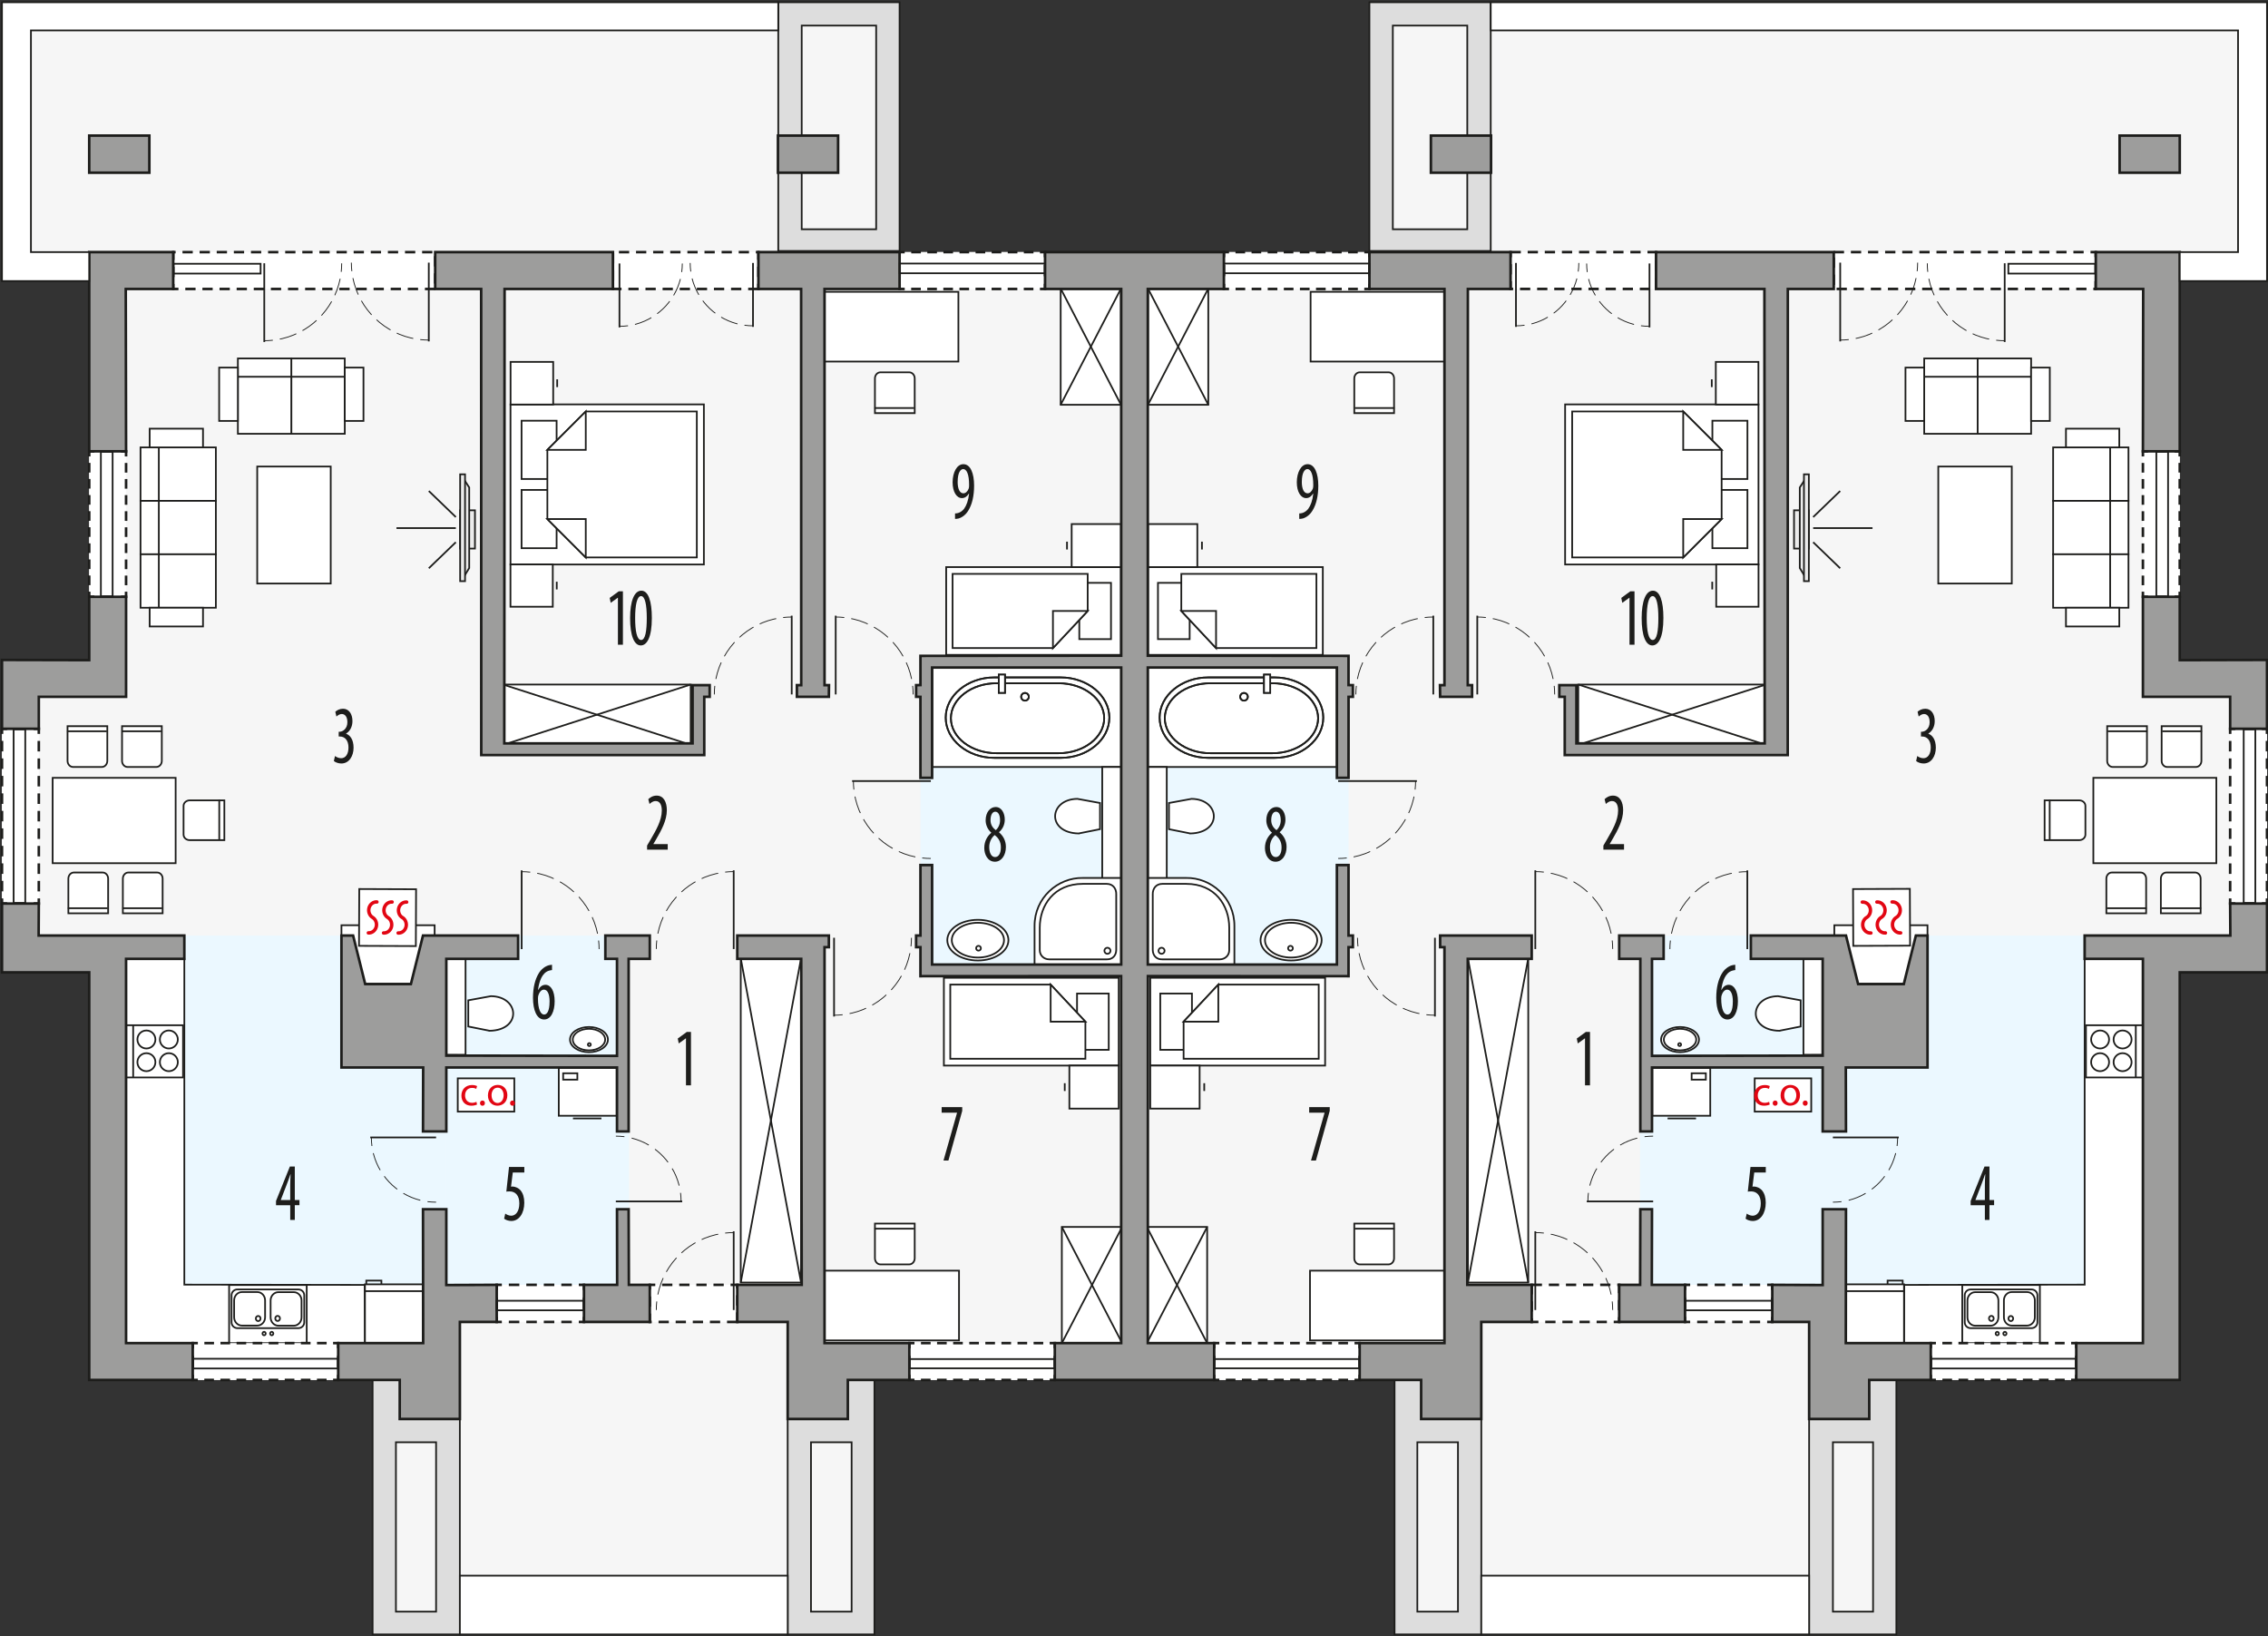 <?xml version="1.0" encoding="UTF-8"?><svg id="b" xmlns="http://www.w3.org/2000/svg" viewBox="0 0 662.54 477.9"><rect x="0" y="0" width="662.54" height="477.9" fill="#333333" stroke="none"/><polygon points="26.06 192.81 26.06 73.63 9.04 73.63 9.04 73.63 9.04 8.88 227.19 8.88 227.19 73.63 335.3 73.63 335.3 403.04 230.1 403.04 230.1 460.2 134.34 460.2 134.34 403.04 26.06 403.04 26.06 284 .58 284 .58 192.75 26.06 192.81" fill="#f6f6f6" stroke-width="0"/><polygon points="99.75 311.78 99.75 273.24 36.83 273.24 36.83 392.28 130.38 392.28 130.38 311.78 99.75 311.78" fill="#ebf8ff" fill-rule="evenodd" stroke-width="0"/><rect x="130.38" y="273.24" width="53.37" height="102.02" fill="#ebf8ff" stroke-width="0"/><rect x="268.89" y="191.51" width="58.65" height="93.6" fill="#ebf8ff" stroke-width="0"/><polygon points="36.83 392.94 106.62 392.94 106.55 375.28 53.85 375.2 53.85 280.05 36.83 280.05 36.83 392.94" fill="#fff" fill-rule="evenodd" stroke="#1d1d1b" stroke-miterlimit="22.93" stroke-width=".5"/><rect x="99.75" y="270.23" width="27.22" height="17.17" fill="#fff" stroke="#1d1d1b" stroke-miterlimit="22.93" stroke-width=".5"/><rect x="163.23" y="311.91" width="16.94" height="13.97" fill="#fff" stroke="#1d1d1b" stroke-miterlimit="22.93" stroke-width=".5"/><rect x="164.51" y="313.47" width="4.15" height="1.86" fill="none" stroke="#1d1d1b" stroke-miterlimit="22.93" stroke-width=".5"/><line x1="167.38" y1="326.66" x2="175.69" y2="326.66" fill="none" stroke="#1d1d1b" stroke-miterlimit="22.93" stroke-width=".5"/><rect x="130.38" y="279.91" width="5.62" height="28.15" fill="#fff" stroke="#1d1d1b" stroke-miterlimit="22.93" stroke-width=".5"/><path d="M172.05,300.48c-2.61,0-4.73,1.41-4.73,3.15s2.12,3.15,4.73,3.15,4.73-1.41,4.73-3.15-2.12-3.15-4.73-3.15Z" fill="#fff" fill-rule="evenodd" stroke="#1d1d1b" stroke-miterlimit="22.93" stroke-width=".5"/><path d="M172.05,299.95c-3.06,0-5.54,1.65-5.54,3.68s2.48,3.68,5.54,3.68c3.06,0,5.54-1.65,5.54-3.68s-2.48-3.68-5.54-3.68Z" fill="#fff" fill-rule="evenodd" stroke="#1d1d1b" stroke-miterlimit="22.93" stroke-width=".5"/><path d="M172.05,300.48c-2.61,0-4.73,1.41-4.73,3.15s2.12,3.15,4.73,3.15,4.73-1.41,4.73-3.15-2.12-3.15-4.73-3.15Z" fill="#fff" fill-rule="evenodd" stroke="#1d1d1b" stroke-miterlimit="22.93" stroke-width=".5"/><path d="M172.16,304.66c-.24,0-.43.19-.43.43s.19.43.43.43.43-.19.43-.43-.19-.43-.43-.43Z" fill="none" fill-rule="evenodd" stroke="#1d1d1b" stroke-miterlimit="22.93" stroke-width=".5"/><path d="M143.01,301.05l-6.21-1.24v-7.65s6.61-1.21,6.61-1.21c8.41.1,9.06,9.95-.4,10.11Z" fill="#fff" fill-rule="evenodd" stroke="#1d1d1b" stroke-miterlimit="22.93" stroke-width=".5"/><rect x="66.93" y="375.31" width="22.67" height="16.98" fill="#fff" stroke="#1d1d1b" stroke-miterlimit="22.93" stroke-width=".5"/><path d="M69.35,376.61h17.83c.94,0,1.7.76,1.7,1.7v7.9c0,.94-.76,1.7-1.7,1.7h-17.84c-.94,0-1.7-.76-1.7-1.7v-7.91c0-.94.76-1.7,1.7-1.7Z" fill="none" stroke="#1d1d1b" stroke-miterlimit="22.93" stroke-width=".5"/><path d="M88.09,384.77v-4.95c0-1.33-1.02-2.42-2.26-2.42h-4.52c-1.24,0-2.26,1.09-2.26,2.42v4.95c0,1.33,1.02,2.42,2.26,2.42h4.52c1.24,0,2.26-1.09,2.26-2.42Z" fill="none" fill-rule="evenodd" stroke="#1d1d1b" stroke-miterlimit="22.93" stroke-width=".5"/><path d="M77.44,384.74v-4.95c0-1.33-1.02-2.42-2.26-2.42h-4.52c-1.24,0-2.26,1.09-2.26,2.42v4.95c0,1.33,1.02,2.42,2.26,2.42h4.52c1.24,0,2.26-1.09,2.26-2.42Z" fill="none" fill-rule="evenodd" stroke="#1d1d1b" stroke-miterlimit="22.93" stroke-width=".5"/><path d="M80.41,385.07c0-.41.31-.75.69-.75s.69.34.69.75-.31.75-.69.75-.69-.34-.69-.75Z" fill="none" fill-rule="evenodd" stroke="#1d1d1b" stroke-miterlimit="22.93" stroke-width=".5"/><path d="M74.73,385.1c0-.41.31-.75.69-.75s.69.34.69.75c0,.41-.31.75-.69.75s-.69-.34-.69-.75Z" fill="none" fill-rule="evenodd" stroke="#1d1d1b" stroke-miterlimit="22.93" stroke-width=".5"/><path d="M76.68,389.49c0-.28.21-.51.47-.51s.47.23.47.51-.21.51-.47.51-.47-.23-.47-.51Z" fill="none" fill-rule="evenodd" stroke="#1d1d1b" stroke-miterlimit="22.93" stroke-width=".5"/><path d="M78.91,389.49c0-.28.21-.51.47-.51s.47.23.47.51c0,.28-.21.51-.47.51s-.47-.23-.47-.51Z" fill="none" fill-rule="evenodd" stroke="#1d1d1b" stroke-miterlimit="22.93" stroke-width=".5"/><rect x="106.61" y="375.11" width="16.94" height="17.14" fill="#fff" stroke="#1d1d1b" stroke-miterlimit="22.93" stroke-width=".5"/><line x1="106.61" y1="377.1" x2="123.56" y2="377.1" fill="#fff" stroke="#1d1d1b" stroke-miterlimit="22.93" stroke-width=".5"/><polyline points="107 375.11 107 374.02 111.42 374.02 111.42 375.11" fill="none" fill-rule="evenodd" stroke="#1d1d1b" stroke-miterlimit="22.93" stroke-width=".5"/><rect x="240.51" y="85.23" width="39.46" height="20.37" fill="#fff" stroke="#1d1d1b" stroke-miterlimit="22.93" stroke-width=".5"/><rect x="240.69" y="371.12" width="39.46" height="20.37" fill="#fff" stroke="#1d1d1b" stroke-miterlimit="22.93" stroke-width=".5"/><rect x="75.14" y="136.26" width="21.47" height="34.17" fill="#fff" stroke="#1d1d1b" stroke-miterlimit="22.93" stroke-width=".5"/><rect x="272.29" y="194.96" width="55.24" height="29.05" fill="#fff" stroke="#1d1d1b" stroke-miterlimit="22.93" stroke-width=".5"/><path d="M309.85,221.35h-19.37c-7.82,0-14.22-5.29-14.22-11.75h0c0-6.46,6.4-11.75,14.22-11.75h19.37c7.82,0,14.22,5.29,14.22,11.75h0c0,6.46-6.4,11.75-14.22,11.75Z" fill="#fff" fill-rule="evenodd" stroke="#1d1d1b" stroke-miterlimit="22.93" stroke-width=".5"/><path d="M309.24,219.99h-18.14c-7.33,0-13.32-4.6-13.32-10.22h0c0-5.62,6-10.22,13.32-10.22h18.14c7.33,0,13.32,4.6,13.32,10.22h0c0,5.62-5.99,10.22-13.32,10.22Z" fill="#fff" fill-rule="evenodd" stroke="#1d1d1b" stroke-miterlimit="22.93" stroke-width=".5"/><path d="M299.43,202.39c-.62,0-1.12.5-1.12,1.12s.5,1.12,1.12,1.12,1.11-.5,1.11-1.12c0-.62-.5-1.12-1.11-1.12Z" fill="#fff" fill-rule="evenodd" stroke="#1d1d1b" stroke-miterlimit="22.93" stroke-width=".5"/><rect x="291.78" y="197.03" width="1.8" height="5.33" fill="#fff" stroke="#1d1d1b" stroke-miterlimit="22.93" stroke-width=".5"/><rect x="321.99" y="224.01" width="5.54" height="32.55" fill="#fff" stroke="#1d1d1b" stroke-miterlimit="22.93" stroke-width=".5"/><path d="M315.13,243.42l6.21-1.24v-7.65s-6.61-1.21-6.61-1.21c-8.41.1-9.06,9.95.4,10.11Z" fill="#fff" fill-rule="evenodd" stroke="#1d1d1b" stroke-miterlimit="22.93" stroke-width=".5"/><path d="M285.67,269.51c-4.21,0-7.63,2.27-7.63,5.08,0,2.8,3.42,5.08,7.63,5.08s7.63-2.27,7.63-5.08c0-2.81-3.42-5.08-7.63-5.08Z" fill="#fff" fill-rule="evenodd" stroke="#1d1d1b" stroke-miterlimit="22.93" stroke-width=".5"/><path d="M285.66,268.65c-4.93,0-8.93,2.66-8.93,5.94s4,5.94,8.93,5.94,8.93-2.66,8.93-5.94c0-3.28-4-5.94-8.93-5.94Z" fill="#fff" fill-rule="evenodd" stroke="#1d1d1b" stroke-miterlimit="22.93" stroke-width=".5"/><path d="M285.67,269.51c-4.21,0-7.63,2.27-7.63,5.08,0,2.8,3.42,5.08,7.63,5.08s7.63-2.27,7.63-5.08c0-2.81-3.42-5.08-7.63-5.08Z" fill="#fff" fill-rule="evenodd" stroke="#1d1d1b" stroke-miterlimit="22.93" stroke-width=".5"/><path d="M285.85,276.25c-.39,0-.7.31-.7.7s.31.7.7.7.7-.31.7-.7c0-.39-.31-.7-.7-.7Z" fill="none" fill-rule="evenodd" stroke="#1d1d1b" stroke-miterlimit="22.93" stroke-width=".5"/><path d="M302.22,281.71h25.36s0-25.29,0-25.29h-11.29c-7.24-.13-14.08,5.77-14.07,14v11.29Z" fill="#fff" fill-rule="evenodd" stroke="#1d1d1b" stroke-miterlimit="22.93" stroke-width=".5"/><path d="M326.08,261.16v16.33c-.03,1.52-1.01,2.77-2.78,2.71h-16.78c-1.55,0-2.79-1.13-2.78-2.71v-6.55c0-6.55,4.21-12.81,12.57-12.79h7c1.82,0,2.78,1.38,2.78,3.01Z" fill="#fff" fill-rule="evenodd" stroke="#1d1d1b" stroke-miterlimit="22.93" stroke-width=".5"/><path d="M323.51,278.58c.49,0,.89-.4.89-.89s-.4-.89-.89-.89-.89.4-.89.89.4.89.89.89Z" fill="none" fill-rule="evenodd" stroke="#1d1d1b" stroke-miterlimit="22.93" stroke-width=".5"/><rect x="15.38" y="227.18" width="35.93" height="24.93" fill="#fff" stroke="#1d1d1b" stroke-miterlimit="22.93" stroke-width=".5"/><path d="M37.26,224.01h8.4c.89,0,1.61-.8,1.61-1.79v-10.13s-11.62,0-11.62,0v10.13c0,.99.72,1.79,1.61,1.79Z" fill="#fff" fill-rule="evenodd" stroke="#1d1d1b" stroke-miterlimit="22.93" stroke-width=".5"/><line x1="35.5" y1="213.58" x2="47.13" y2="213.58" fill="#fff" stroke="#1d1d1b" stroke-miterlimit="22.93" stroke-width=".5"/><path d="M21.34,224.01h8.4c.89,0,1.61-.8,1.61-1.79v-10.13s-11.62,0-11.62,0v10.13c0,.99.72,1.79,1.61,1.79Z" fill="#fff" fill-rule="evenodd" stroke="#1d1d1b" stroke-miterlimit="22.93" stroke-width=".5"/><line x1="19.58" y1="213.58" x2="31.21" y2="213.58" fill="#fff" stroke="#1d1d1b" stroke-miterlimit="22.93" stroke-width=".5"/><path d="M37.5,254.83h8.4c.89,0,1.61.8,1.61,1.79v10.13h-11.62v-10.13c0-.98.72-1.79,1.61-1.79Z" fill="#fff" fill-rule="evenodd" stroke="#1d1d1b" stroke-miterlimit="22.93" stroke-width=".5"/><line x1="35.74" y1="265.26" x2="47.37" y2="265.26" fill="#fff" stroke="#1d1d1b" stroke-miterlimit="22.93" stroke-width=".5"/><path d="M21.58,254.83h8.4c.89,0,1.61.8,1.61,1.79v10.13h-11.62v-10.13c0-.98.72-1.79,1.61-1.79Z" fill="#fff" fill-rule="evenodd" stroke="#1d1d1b" stroke-miterlimit="22.93" stroke-width=".5"/><line x1="19.82" y1="265.26" x2="31.45" y2="265.26" fill="#fff" stroke="#1d1d1b" stroke-miterlimit="22.93" stroke-width=".5"/><path d="M53.62,235.37v8.4c0,.89.8,1.61,1.79,1.61h10.13s0-11.62,0-11.62h-10.13c-.98,0-1.79.72-1.79,1.61Z" fill="#fff" fill-rule="evenodd" stroke="#1d1d1b" stroke-miterlimit="22.93" stroke-width=".5"/><line x1="64.05" y1="233.61" x2="64.05" y2="245.24" fill="#fff" stroke="#1d1d1b" stroke-miterlimit="22.93" stroke-width=".5"/><path d="M257.2,108.74h8.4c.89,0,1.61.8,1.61,1.79v10.13h-11.62v-10.13c0-.99.72-1.79,1.61-1.79Z" fill="#fff" fill-rule="evenodd" stroke="#1d1d1b" stroke-miterlimit="22.93" stroke-width=".5"/><line x1="255.44" y1="119.17" x2="267.06" y2="119.17" fill="#fff" stroke="#1d1d1b" stroke-miterlimit="22.93" stroke-width=".5"/><path d="M257.2,369.29h8.4c.89,0,1.61-.8,1.61-1.79v-10.13s-11.62,0-11.62,0v10.13c0,.98.72,1.79,1.61,1.79Z" fill="#fff" fill-rule="evenodd" stroke="#1d1d1b" stroke-miterlimit="22.93" stroke-width=".5"/><line x1="255.44" y1="358.86" x2="267.06" y2="358.86" fill="#fff" stroke="#1d1d1b" stroke-miterlimit="22.93" stroke-width=".5"/><rect x="36.87" y="299.44" width="16.6" height="15.25" fill="#fff" stroke="#1d1d1b" stroke-miterlimit="22.93" stroke-width=".5"/><path d="M45.4,310.23c0-1.45-1.18-2.63-2.63-2.63-1.45,0-2.63,1.18-2.63,2.63,0,1.45,1.18,2.63,2.63,2.63,1.45,0,2.63-1.18,2.63-2.63h0Z" fill="#fff" fill-rule="evenodd" stroke="#1d1d1b" stroke-miterlimit="22.93" stroke-width=".5"/><path d="M45.4,303.6c0-1.45-1.18-2.63-2.63-2.63-1.45,0-2.63,1.18-2.63,2.63,0,1.45,1.18,2.63,2.63,2.63,1.45,0,2.63-1.18,2.63-2.63h0Z" fill="#fff" fill-rule="evenodd" stroke="#1d1d1b" stroke-miterlimit="22.93" stroke-width=".5"/><path d="M51.95,303.6c0-1.45-1.18-2.63-2.63-2.63-1.45,0-2.62,1.18-2.62,2.63,0,1.45,1.18,2.63,2.62,2.63,1.45,0,2.63-1.18,2.63-2.63h0Z" fill="#fff" fill-rule="evenodd" stroke="#1d1d1b" stroke-miterlimit="22.93" stroke-width=".5"/><path d="M51.95,310.23c0-1.45-1.18-2.63-2.62-2.63-1.45,0-2.63,1.18-2.63,2.63,0,1.45,1.18,2.63,2.63,2.63,1.44,0,2.62-1.18,2.62-2.63h0Z" fill="#fff" fill-rule="evenodd" stroke="#1d1d1b" stroke-miterlimit="22.93" stroke-width=".5"/><line x1="38.9" y1="299.44" x2="38.9" y2="314.69" fill="#fff" stroke="#1d1d1b" stroke-miterlimit="22.93" stroke-width=".5"/><polygon points="149.13 118.11 149.13 138.32 149.13 144.66 149.13 164.87 205.62 164.87 205.62 144.66 205.62 138.32 205.62 118.11 149.13 118.11" fill="#fff" fill-rule="evenodd" stroke="#1d1d1b" stroke-miterlimit="22.93" stroke-width=".5"/><rect x="152.36" y="143.09" width="10.24" height="17.02" fill="#fff" stroke="#1d1d1b" stroke-miterlimit="22.93" stroke-width=".5"/><rect x="152.36" y="122.88" width="10.24" height="17.02" fill="#fff" stroke="#1d1d1b" stroke-miterlimit="22.93" stroke-width=".5"/><polygon points="171.12 162.81 159.9 151.6 159.9 140.38 159.9 140.38 159.9 131.39 171.12 120.18 203.56 120.18 203.56 140.38 203.56 142.6 203.56 162.81 171.12 162.81" fill="#fff" fill-rule="evenodd" stroke="#1d1d1b" stroke-miterlimit="22.93" stroke-width=".5"/><polygon points="171.12 162.82 171.12 151.6 159.9 151.6 171.12 162.82" fill="#fff" fill-rule="evenodd" stroke="#1d1d1b" stroke-miterlimit="22.93" stroke-width=".5"/><polygon points="171.12 120.17 171.12 131.39 159.9 131.39 171.12 120.17" fill="#fff" fill-rule="evenodd" stroke="#1d1d1b" stroke-miterlimit="22.93" stroke-width=".5"/><rect x="149.15" y="105.7" width="12.45" height="12.45" fill="#fff" stroke="#1d1d1b" stroke-miterlimit="22.93" stroke-width=".5"/><line x1="162.77" y1="113.06" x2="162.77" y2="110.79" fill="#fff" stroke="#1d1d1b" stroke-miterlimit="22.93" stroke-width=".5"/><rect x="149.12" y="164.85" width="12.36" height="12.36" fill="#fff" stroke="#1d1d1b" stroke-miterlimit="22.93" stroke-width=".5"/><line x1="162.64" y1="172.15" x2="162.64" y2="169.9" fill="#fff" stroke="#1d1d1b" stroke-miterlimit="22.93" stroke-width=".5"/><rect x="309.85" y="84.28" width="17.62" height="33.94" fill="#fff" stroke="#1d1d1b" stroke-miterlimit="22.93" stroke-width=".5"/><line x1="327.47" y1="84.28" x2="309.85" y2="118.22" fill="#fff" stroke="#1d1d1b" stroke-miterlimit="22.93" stroke-width=".5"/><line x1="309.85" y1="84.28" x2="327.47" y2="118.22" fill="#fff" stroke="#1d1d1b" stroke-miterlimit="22.93" stroke-width=".5"/><rect x="276.4" y="165.63" width="51.08" height="25.64" fill="#fff" stroke="#1d1d1b" stroke-miterlimit="22.93" stroke-width=".5"/><rect x="315.29" y="170.23" width="9.26" height="16.44" fill="#fff" stroke="#1d1d1b" stroke-miterlimit="22.93" stroke-width=".5"/><polygon points="307.59 189.28 317.74 178.45 317.74 167.62 278.27 167.62 278.27 189.28 307.59 189.28" fill="#fff" fill-rule="evenodd" stroke="#1d1d1b" stroke-miterlimit="22.93" stroke-width=".5"/><polygon points="307.59 189.29 307.59 178.45 317.74 178.45 307.59 189.29" fill="#fff" fill-rule="evenodd" stroke="#1d1d1b" stroke-miterlimit="22.93" stroke-width=".5"/><rect x="313.06" y="153.06" width="14.42" height="12.57" fill="#fff" stroke="#1d1d1b" stroke-miterlimit="22.93" stroke-width=".5"/><line x1="311.7" y1="160.49" x2="311.7" y2="158.2" fill="#fff" stroke="#1d1d1b" stroke-miterlimit="22.93" stroke-width=".5"/><rect x="146.95" y="199.93" width="54.82" height="17.62" fill="#fff" stroke="#1d1d1b" stroke-miterlimit="22.93" stroke-width=".5"/><line x1="201.77" y1="217.55" x2="146.95" y2="199.93" fill="#fff" stroke="#1d1d1b" stroke-miterlimit="22.93" stroke-width=".5"/><line x1="201.77" y1="199.93" x2="146.95" y2="217.55" fill="#fff" stroke="#1d1d1b" stroke-miterlimit="22.93" stroke-width=".5"/><rect x="216.39" y="279.9" width="17.62" height="94.69" fill="#fff" stroke="#1d1d1b" stroke-miterlimit="22.93" stroke-width=".5"/><line x1="234.01" y1="279.9" x2="216.39" y2="374.59" fill="#fff" stroke="#1d1d1b" stroke-miterlimit="22.93" stroke-width=".5"/><line x1="216.39" y1="279.9" x2="234.01" y2="374.59" fill="#fff" stroke="#1d1d1b" stroke-miterlimit="22.93" stroke-width=".5"/><rect x="310.19" y="358.35" width="17.62" height="33.94" fill="#fff" stroke="#1d1d1b" stroke-miterlimit="22.93" stroke-width=".5"/><line x1="327.81" y1="358.35" x2="310.19" y2="392.29" fill="#fff" stroke="#1d1d1b" stroke-miterlimit="22.93" stroke-width=".5"/><line x1="310.19" y1="358.35" x2="327.81" y2="392.29" fill="#fff" stroke="#1d1d1b" stroke-miterlimit="22.93" stroke-width=".5"/><rect x="275.73" y="285.58" width="51.08" height="25.64" fill="#fff" stroke="#1d1d1b" stroke-miterlimit="22.93" stroke-width=".5"/><rect x="314.63" y="290.18" width="9.26" height="16.44" fill="#fff" stroke="#1d1d1b" stroke-miterlimit="22.93" stroke-width=".5"/><polygon points="306.92 287.57 317.07 298.4 317.07 309.23 277.6 309.23 277.6 287.57 306.92 287.57" fill="#fff" fill-rule="evenodd" stroke="#1d1d1b" stroke-miterlimit="22.93" stroke-width=".5"/><polygon points="306.92 287.57 306.92 298.4 317.07 298.4 306.92 287.57" fill="#fff" fill-rule="evenodd" stroke="#1d1d1b" stroke-miterlimit="22.93" stroke-width=".5"/><rect x="312.39" y="311.22" width="14.42" height="12.57" fill="#fff" stroke="#1d1d1b" stroke-miterlimit="22.93" stroke-width=".5"/><line x1="311.04" y1="316.37" x2="311.04" y2="318.65" fill="#fff" stroke="#1d1d1b" stroke-miterlimit="22.93" stroke-width=".5"/><rect x="44.2" y="130.67" width="18.86" height="15.61" fill="#fff" stroke="#1d1d1b" stroke-miterlimit="10" stroke-width=".5"/><rect x="44.2" y="146.28" width="18.86" height="15.61" fill="#fff" stroke="#1d1d1b" stroke-miterlimit="10" stroke-width=".5"/><rect x="44.2" y="161.89" width="18.86" height="15.61" fill="#fff" stroke="#1d1d1b" stroke-miterlimit="10" stroke-width=".5"/><rect x="41.05" y="130.67" width="5.35" height="15.61" fill="#fff" stroke="#1d1d1b" stroke-miterlimit="10" stroke-width=".5"/><rect x="41.05" y="146.28" width="5.35" height="15.61" fill="#fff" stroke="#1d1d1b" stroke-miterlimit="10" stroke-width=".5"/><rect x="41.05" y="161.89" width="5.35" height="15.61" fill="#fff" stroke="#1d1d1b" stroke-miterlimit="10" stroke-width=".5"/><rect x="43.72" y="125.2" width="15.58" height="5.47" fill="#fff" stroke="#1d1d1b" stroke-miterlimit="10" stroke-width=".5"/><rect x="43.72" y="177.5" width="15.58" height="5.47" fill="#fff" stroke="#1d1d1b" stroke-miterlimit="10" stroke-width=".5"/><rect x="85.11" y="107.84" width="15.61" height="18.86" fill="#fff" stroke="#1d1d1b" stroke-linecap="round" stroke-miterlimit="10" stroke-width=".5"/><rect x="69.49" y="107.84" width="15.61" height="18.86" fill="#fff" stroke="#1d1d1b" stroke-linecap="round" stroke-miterlimit="10" stroke-width=".5"/><rect x="85.1" y="104.69" width="15.61" height="5.35" fill="#fff" stroke="#1d1d1b" stroke-linecap="square" stroke-miterlimit="10" stroke-width=".5"/><rect x="69.49" y="104.69" width="15.61" height="5.35" fill="#fff" stroke="#1d1d1b" stroke-linecap="square" stroke-miterlimit="10" stroke-width=".5"/><rect x="100.71" y="107.36" width="5.47" height="15.58" fill="#fff" stroke="#1d1d1b" stroke-linecap="square" stroke-miterlimit="10" stroke-width=".5"/><rect x="64.02" y="107.36" width="5.47" height="15.58" fill="#fff" stroke="#1d1d1b" stroke-linecap="square" stroke-miterlimit="10" stroke-width=".5"/><rect x="262.79" y="73.63" width="42.5" height="10.76" fill="#fff" stroke-width="0"/><polyline points="262.79 82.9 262.79 84.4 264.29 84.4" fill="none" stroke="#1d1d1b" stroke-miterlimit="10" stroke-width=".75"/><line x1="266.17" y1="84.4" x2="302.85" y2="84.4" fill="none" stroke="#1d1d1b" stroke-dasharray="0 0 2.82 1.88" stroke-miterlimit="10" stroke-width=".75"/><polyline points="303.79 84.4 305.29 84.4 305.29 82.9" fill="none" stroke="#1d1d1b" stroke-miterlimit="10" stroke-width=".75"/><line x1="305.29" y1="80.68" x2="305.29" y2="76.24" fill="none" stroke="#1d1d1b" stroke-dasharray="0 0 3.33 2.22" stroke-miterlimit="10" stroke-width=".75"/><polyline points="305.29 75.13 305.29 73.63 303.79 73.63" fill="none" stroke="#1d1d1b" stroke-miterlimit="10" stroke-width=".75"/><line x1="301.91" y1="73.63" x2="265.23" y2="73.63" fill="none" stroke="#1d1d1b" stroke-dasharray="0 0 2.82 1.88" stroke-miterlimit="10" stroke-width=".75"/><polyline points="264.29 73.63 262.79 73.63 262.79 75.13" fill="none" stroke="#1d1d1b" stroke-miterlimit="10" stroke-width=".75"/><line x1="262.79" y1="77.35" x2="262.79" y2="81.79" fill="none" stroke="#1d1d1b" stroke-dasharray="0 0 3.33 2.22" stroke-miterlimit="10" stroke-width=".75"/><rect x="26.06" y="131.81" width="10.76" height="42.5" fill="#fff" stroke-width="0"/><polyline points="26.06 172.81 26.06 174.31 27.56 174.31" fill="none" stroke="#1d1d1b" stroke-miterlimit="10" stroke-width=".75"/><line x1="29.78" y1="174.31" x2="34.22" y2="174.31" fill="none" stroke="#1d1d1b" stroke-dasharray="0 0 3.33 2.22" stroke-miterlimit="10" stroke-width=".75"/><polyline points="35.33 174.31 36.83 174.31 36.83 172.81" fill="none" stroke="#1d1d1b" stroke-miterlimit="10" stroke-width=".75"/><line x1="36.83" y1="170.93" x2="36.83" y2="134.25" fill="none" stroke="#1d1d1b" stroke-dasharray="0 0 2.82 1.88" stroke-miterlimit="10" stroke-width=".75"/><polyline points="36.83 133.31 36.83 131.81 35.33 131.81" fill="none" stroke="#1d1d1b" stroke-miterlimit="10" stroke-width=".75"/><line x1="33.11" y1="131.81" x2="28.67" y2="131.81" fill="none" stroke="#1d1d1b" stroke-dasharray="0 0 3.33 2.22" stroke-miterlimit="10" stroke-width=".75"/><polyline points="27.56 131.81 26.06 131.81 26.06 133.31" fill="none" stroke="#1d1d1b" stroke-miterlimit="10" stroke-width=".75"/><line x1="26.06" y1="135.19" x2="26.06" y2="171.87" fill="none" stroke="#1d1d1b" stroke-dasharray="0 0 2.82 1.88" stroke-miterlimit="10" stroke-width=".75"/><rect x=".58" y="212.85" width="10.76" height="51.05" fill="#fff" stroke-width="0"/><polyline points=".58 262.4 .58 263.9 2.08 263.9" fill="none" stroke="#1d1d1b" stroke-miterlimit="10" stroke-width=".75"/><line x1="4.3" y1="263.9" x2="8.73" y2="263.9" fill="none" stroke="#1d1d1b" stroke-dasharray="0 0 3.33 2.22" stroke-miterlimit="10" stroke-width=".75"/><polyline points="9.84 263.9 11.34 263.9 11.34 262.4" fill="none" stroke="#1d1d1b" stroke-miterlimit="10" stroke-width=".75"/><line x1="11.34" y1="260.35" x2="11.34" y2="215.37" fill="none" stroke="#1d1d1b" stroke-dasharray="0 0 3.07 2.04" stroke-miterlimit="10" stroke-width=".75"/><polyline points="11.34 214.35 11.34 212.85 9.84 212.85" fill="none" stroke="#1d1d1b" stroke-miterlimit="10" stroke-width=".75"/><line x1="7.63" y1="212.85" x2="3.19" y2="212.85" fill="none" stroke="#1d1d1b" stroke-dasharray="0 0 3.33 2.22" stroke-miterlimit="10" stroke-width=".75"/><polyline points="2.08 212.85 .58 212.85 .58 214.35" fill="none" stroke="#1d1d1b" stroke-miterlimit="10" stroke-width=".75"/><line x1=".58" y1="216.39" x2=".58" y2="261.38" fill="none" stroke="#1d1d1b" stroke-dasharray="0 0 3.07 2.04" stroke-miterlimit="10" stroke-width=".75"/><rect x="56.3" y="392.28" width="42.5" height="10.76" fill="#fff" stroke-width="0"/><polyline points="56.3 401.54 56.3 403.04 57.8 403.04" fill="none" stroke="#1d1d1b" stroke-miterlimit="10" stroke-width=".75"/><line x1="59.68" y1="403.04" x2="96.36" y2="403.04" fill="none" stroke="#1d1d1b" stroke-dasharray="0 0 2.82 1.88" stroke-miterlimit="10" stroke-width=".75"/><polyline points="97.3 403.04 98.8 403.04 98.8 401.54" fill="none" stroke="#1d1d1b" stroke-miterlimit="10" stroke-width=".75"/><line x1="98.8" y1="399.32" x2="98.8" y2="394.88" fill="none" stroke="#1d1d1b" stroke-dasharray="0 0 3.33 2.22" stroke-miterlimit="10" stroke-width=".75"/><polyline points="98.8 393.78 98.8 392.28 97.3 392.28" fill="none" stroke="#1d1d1b" stroke-miterlimit="10" stroke-width=".75"/><line x1="95.42" y1="392.28" x2="58.74" y2="392.28" fill="none" stroke="#1d1d1b" stroke-dasharray="0 0 2.82 1.88" stroke-miterlimit="10" stroke-width=".75"/><polyline points="57.8 392.28 56.3 392.28 56.3 393.78" fill="none" stroke="#1d1d1b" stroke-miterlimit="10" stroke-width=".75"/><line x1="56.3" y1="395.99" x2="56.3" y2="400.43" fill="none" stroke="#1d1d1b" stroke-dasharray="0 0 3.33 2.22" stroke-miterlimit="10" stroke-width=".75"/><rect x="145.1" y="375.26" width="25.49" height="10.84" fill="#fff" stroke-width="0"/><polyline points="145.1 384.6 145.1 386.1 146.6 386.1" fill="none" stroke="#1d1d1b" stroke-miterlimit="10" stroke-width=".75"/><line x1="148.64" y1="386.1" x2="168.06" y2="386.1" fill="none" stroke="#1d1d1b" stroke-dasharray="0 0 3.07 2.04" stroke-miterlimit="10" stroke-width=".75"/><polyline points="169.08 386.1 170.58 386.1 170.58 384.6" fill="none" stroke="#1d1d1b" stroke-miterlimit="10" stroke-width=".75"/><line x1="170.58" y1="382.36" x2="170.58" y2="377.88" fill="none" stroke="#1d1d1b" stroke-dasharray="0 0 3.36 2.24" stroke-miterlimit="10" stroke-width=".75"/><polyline points="170.58 376.76 170.58 375.26 169.08 375.26" fill="none" stroke="#1d1d1b" stroke-miterlimit="10" stroke-width=".75"/><line x1="167.04" y1="375.26" x2="147.62" y2="375.26" fill="none" stroke="#1d1d1b" stroke-dasharray="0 0 3.07 2.04" stroke-miterlimit="10" stroke-width=".75"/><polyline points="146.6 375.26 145.1 375.26 145.1 376.76" fill="none" stroke="#1d1d1b" stroke-miterlimit="10" stroke-width=".75"/><line x1="145.1" y1="379" x2="145.1" y2="383.48" fill="none" stroke="#1d1d1b" stroke-dasharray="0 0 3.36 2.24" stroke-miterlimit="10" stroke-width=".75"/><rect x="265.64" y="392.28" width="42.5" height="10.76" fill="#fff" stroke-width="0"/><polyline points="265.64 401.54 265.64 403.04 267.14 403.04" fill="none" stroke="#1d1d1b" stroke-miterlimit="10" stroke-width=".75"/><line x1="269.02" y1="403.04" x2="305.7" y2="403.04" fill="none" stroke="#1d1d1b" stroke-dasharray="0 0 2.82 1.88" stroke-miterlimit="10" stroke-width=".75"/><polyline points="306.64 403.04 308.14 403.04 308.14 401.54" fill="none" stroke="#1d1d1b" stroke-miterlimit="10" stroke-width=".75"/><line x1="308.14" y1="399.32" x2="308.14" y2="394.88" fill="none" stroke="#1d1d1b" stroke-dasharray="0 0 3.33 2.22" stroke-miterlimit="10" stroke-width=".75"/><polyline points="308.14 393.78 308.14 392.28 306.64 392.28" fill="none" stroke="#1d1d1b" stroke-miterlimit="10" stroke-width=".75"/><line x1="304.76" y1="392.28" x2="268.08" y2="392.28" fill="none" stroke="#1d1d1b" stroke-dasharray="0 0 2.82 1.88" stroke-miterlimit="10" stroke-width=".75"/><polyline points="267.14 392.28 265.64 392.28 265.64 393.78" fill="none" stroke="#1d1d1b" stroke-miterlimit="10" stroke-width=".75"/><line x1="265.64" y1="395.99" x2="265.64" y2="400.43" fill="none" stroke="#1d1d1b" stroke-dasharray="0 0 3.33 2.22" stroke-miterlimit="10" stroke-width=".75"/><rect x="179.05" y="73.63" width="42.5" height="10.76" transform="translate(400.61 158.03) rotate(-180)" fill="#fff" stroke="#1d1d1b" stroke-dasharray="0 0 3 2" stroke-miterlimit="10" stroke-width=".75"/><rect x="50.6" y="73.63" width="76.53" height="10.76" transform="translate(177.73 158.03) rotate(-180)" fill="#fff" stroke="#1d1d1b" stroke-dasharray="0 0 3 2" stroke-miterlimit="10" stroke-width=".75"/><rect x="189.82" y="375.26" width="25.56" height="10.84" transform="translate(405.2 761.36) rotate(-180)" fill="#fff" stroke="#1d1d1b" stroke-dasharray="0 0 3 2" stroke-miterlimit="10" stroke-width=".75"/><rect x="230.1" y="403.04" width="25.34" height="74.32" fill="#ddd" stroke="#1d1d1b" stroke-miterlimit="22.93" stroke-width=".5"/><rect x="108.85" y="403.04" width="25.48" height="74.32" fill="#ddd" stroke="#1d1d1b" stroke-miterlimit="22.93" stroke-width=".5"/><rect x="227.35" y=".66" width="35.44" height="72.64" fill="#ddd" stroke="#1d1d1b" stroke-miterlimit="22.93" stroke-width=".5"/><rect x="234.2" y="7.47" width="21.75" height="59.49" fill="#f6f6f6" stroke="#1d1d1b" stroke-miterlimit="22.93" stroke-width=".5"/><rect x="227.26" y="39.6" width="17.57" height="10.84" fill="#9d9d9c" stroke="#1d1d1b" stroke-miterlimit="10" stroke-width=".75"/><rect x="26.06" y="39.6" width="17.57" height="10.84" fill="#9d9d9c" stroke="#1d1d1b" stroke-miterlimit="10" stroke-width=".75"/><polygon points="26.06 131.81 36.83 131.81 36.74 84.4 50.6 84.4 50.6 73.63 26.06 73.63 26.06 131.81" fill="#9d9d9c" stroke="#1d1d1b" stroke-miterlimit="10" stroke-width=".75"/><polygon points="11.34 203.51 36.83 203.51 36.83 174.31 26.06 174.31 26.06 192.81 .58 192.75 .58 212.85 11.34 212.85 11.34 203.51" fill="#9d9d9c" stroke="#1d1d1b" stroke-miterlimit="10" stroke-width=".75"/><polygon points=".58 284 26.06 284 26.06 403.04 56.3 403.04 56.3 392.28 36.83 392.28 36.83 280.05 53.85 280.05 53.85 273.24 11.29 273.24 11.34 263.9 .58 263.9 .58 284" fill="#9d9d9c" stroke="#1d1d1b" stroke-miterlimit="10" stroke-width=".75"/><polygon points="134.34 386.1 145.1 386.1 145.1 375.26 130.38 375.32 130.38 353.18 123.57 353.18 123.62 392.28 98.8 392.28 98.8 403.04 116.78 403.04 116.77 414.44 134.34 414.44 134.34 386.1" fill="#9d9d9c" stroke="#1d1d1b" stroke-miterlimit="10" stroke-width=".75"/><polygon points="170.59 386.1 189.82 386.1 189.82 375.26 183.71 375.26 183.64 353.18 180.24 353.18 180.28 375.26 170.59 375.26 170.59 386.1" fill="#9d9d9c" stroke="#1d1d1b" stroke-miterlimit="10" stroke-width=".75"/><polygon points="240.87 276.64 242.13 276.64 242.13 273.24 215.38 273.24 215.38 280.05 234.06 280.05 234.2 375.26 215.38 375.26 215.38 386.1 230.11 386.1 230.1 414.44 247.67 414.44 247.67 403.04 265.64 403.04 265.64 392.28 240.87 392.28 240.87 276.64" fill="#9d9d9c" stroke="#1d1d1b" stroke-miterlimit="10" stroke-width=".75"/><polygon points="130.38 280.05 151.35 280.05 151.35 273.24 123.57 273.24 120.03 287.41 106.68 287.41 103.15 273.24 99.75 273.24 99.75 311.78 123.62 311.78 123.57 330.46 130.38 330.46 130.38 311.78 180.24 311.78 180.24 330.46 183.64 330.46 183.64 280.05 189.82 280.05 189.82 273.24 176.84 273.24 176.84 280.05 180.24 280.05 180.24 308.38 130.38 308.31 130.38 280.05" fill="#9d9d9c" stroke="#1d1d1b" stroke-miterlimit="10" stroke-width=".75"/><polygon points="221.55 84.4 234.03 84.4 234.06 200.11 232.8 200.11 232.8 203.51 242.13 203.51 242.17 200.11 240.87 200.11 240.87 84.4 262.79 84.4 262.79 73.63 221.55 73.63 221.55 84.4" fill="#9d9d9c" stroke="#1d1d1b" stroke-miterlimit="10" stroke-width=".75"/><polygon points="127.13 84.4 140.56 84.4 140.59 220.53 205.73 220.53 205.73 203.51 207.31 203.51 207.31 200.11 202.32 200.11 202.32 217.12 147.32 217.12 147.4 84.4 179.05 84.4 179.05 73.63 127.13 73.63 127.13 84.4" fill="#9d9d9c" stroke="#1d1d1b" stroke-miterlimit="10" stroke-width=".75"/><rect x="262.82" y="76.97" width="42.48" height="2.84" fill="none" stroke="#1d1d1b" stroke-miterlimit="10" stroke-width=".5"/><rect x="50.68" y="77.04" width="25.45" height="2.86" fill="none" stroke="#1d1d1b" stroke-miterlimit="10" stroke-width=".5"/><rect x="29.47" y="131.8" width="3.43" height="42.5" fill="none" stroke="#1d1d1b" stroke-miterlimit="10" stroke-width=".5"/><rect x="3.98" y="212.96" width="3.4" height="50.86" fill="none" stroke="#1d1d1b" stroke-miterlimit="10" stroke-width=".5"/><rect x="56.36" y="396.85" width="42.39" height="2.84" fill="none" stroke="#1d1d1b" stroke-miterlimit="10" stroke-width=".5"/><rect x="144.98" y="379.91" width="25.54" height="2.79" fill="none" stroke="#1d1d1b" stroke-miterlimit="10" stroke-width=".5"/><rect x="265.72" y="396.94" width="42.42" height="2.7" fill="none" stroke="#1d1d1b" stroke-miterlimit="10" stroke-width=".5"/><rect x="133.72" y="314.95" width="16.52" height="9.72" fill="#fff" stroke="#1d1d1b" stroke-miterlimit="22.93" stroke-width=".5"/><path d="M139.35,322.6c-.28.14-.89.34-1.67.34-1.75,0-2.89-1.19-2.89-2.96s1.22-3.08,3.12-3.08c.62,0,1.18.16,1.46.3l-.24.82c-.25-.14-.65-.28-1.22-.28-1.33,0-2.05.98-2.05,2.19,0,1.34.86,2.17,2.02,2.17.6,0,1-.16,1.3-.29l.18.79Z" fill="#e20613" stroke-width="0"/><path d="M140.22,322.19c0-.44.3-.76.72-.76s.71.31.71.76-.28.76-.72.76c-.42,0-.71-.32-.71-.76Z" fill="#e20613" stroke-width="0"/><path d="M148.21,319.86c0,2.15-1.49,3.08-2.89,3.08-1.57,0-2.78-1.15-2.78-2.99,0-1.94,1.27-3.08,2.88-3.08s2.79,1.21,2.79,2.99ZM143.6,319.92c0,1.27.73,2.23,1.76,2.23s1.76-.95,1.76-2.25c0-.98-.49-2.23-1.74-2.23s-1.79,1.15-1.79,2.25Z" fill="#e20613" stroke-width="0"/><path d="M149,322.19c0-.44.3-.76.72-.76s.71.31.71.76-.28.76-.72.76c-.42,0-.71-.32-.71-.76Z" fill="#e20613" stroke-width="0"/><path d="M309.85,221.35h-19.37c-7.82,0-14.22-5.29-14.22-11.75h0c0-6.46,6.4-11.75,14.22-11.75h19.37c7.82,0,14.22,5.29,14.22,11.75h0c0,6.46-6.4,11.75-14.22,11.75Z" fill="none" fill-rule="evenodd" stroke="#1d1d1b" stroke-miterlimit="22.93" stroke-width=".5"/><path d="M309.24,219.99h-18.14c-7.33,0-13.32-4.6-13.32-10.22h0c0-5.62,6-10.22,13.32-10.22h18.14c7.33,0,13.32,4.6,13.32,10.22h0c0,5.62-5.99,10.22-13.32,10.22Z" fill="none" fill-rule="evenodd" stroke="#1d1d1b" stroke-miterlimit="22.93" stroke-width=".5"/><path d="M299.43,202.39c-.62,0-1.12.5-1.12,1.12s.5,1.12,1.12,1.12,1.11-.5,1.11-1.12c0-.62-.5-1.12-1.11-1.12Z" fill="none" fill-rule="evenodd" stroke="#1d1d1b" stroke-miterlimit="22.93" stroke-width=".5"/><rect x="291.78" y="197.03" width="1.8" height="5.33" fill="#fff" stroke="#1d1d1b" stroke-miterlimit="22.93" stroke-width=".5"/><line x1="231.28" y1="202.82" x2="231.28" y2="179.82" fill="none" stroke="#1d1d1b" stroke-miterlimit="22.93" stroke-width=".5"/><path d="M208.67,202.82c0-.84.05-1.68.14-2.5" fill="none" stroke="#1d1d1b" stroke-miterlimit="22.93" stroke-width=".25"/><path d="M209.12,198.31c1.86-9.2,9.31-16.37,18.66-17.83" fill="none" stroke="#1d1d1b" stroke-dasharray="0 0 5.08 2.03" stroke-miterlimit="22.93" stroke-width=".25"/><path d="M228.78,180.35c.82-.09,1.65-.14,2.5-.14" fill="none" stroke="#1d1d1b" stroke-miterlimit="22.93" stroke-width=".25"/><line x1="244.13" y1="202.82" x2="244.13" y2="179.82" fill="none" stroke="#1d1d1b" stroke-miterlimit="22.93" stroke-width=".5"/><path d="M266.75,202.82c0-.84-.05-1.68-.14-2.5" fill="none" stroke="#1d1d1b" stroke-miterlimit="22.93" stroke-width=".25"/><path d="M266.3,198.31c-1.86-9.2-9.31-16.37-18.66-17.83" fill="none" stroke="#1d1d1b" stroke-dasharray="0 0 5.08 2.03" stroke-miterlimit="22.93" stroke-width=".25"/><path d="M246.63,180.35c-.82-.09-1.65-.14-2.5-.14" fill="none" stroke="#1d1d1b" stroke-miterlimit="22.93" stroke-width=".25"/><line x1="214.33" y1="277.19" x2="214.33" y2="254.19" fill="none" stroke="#1d1d1b" stroke-miterlimit="22.93" stroke-width=".5"/><path d="M191.72,277.18c0-.84.05-1.68.14-2.5" fill="none" stroke="#1d1d1b" stroke-miterlimit="22.93" stroke-width=".25"/><path d="M192.17,272.68c1.86-9.2,9.31-16.38,18.66-17.83" fill="none" stroke="#1d1d1b" stroke-dasharray="0 0 5.08 2.03" stroke-miterlimit="22.93" stroke-width=".25"/><path d="M211.84,254.71c.82-.09,1.65-.14,2.5-.14" fill="none" stroke="#1d1d1b" stroke-miterlimit="22.93" stroke-width=".25"/><line x1="152.39" y1="277.21" x2="152.39" y2="254.21" fill="none" stroke="#1d1d1b" stroke-miterlimit="22.93" stroke-width=".5"/><path d="M175.01,277.2c0-.84-.05-1.68-.14-2.5" fill="none" stroke="#1d1d1b" stroke-miterlimit="22.93" stroke-width=".25"/><path d="M174.56,272.69c-1.86-9.2-9.31-16.38-18.66-17.83" fill="none" stroke="#1d1d1b" stroke-dasharray="0 0 5.08 2.03" stroke-miterlimit="22.93" stroke-width=".25"/><path d="M154.89,254.73c-.82-.09-1.65-.14-2.5-.14" fill="none" stroke="#1d1d1b" stroke-miterlimit="22.93" stroke-width=".25"/><line x1="243.65" y1="273.89" x2="243.65" y2="296.89" fill="none" stroke="#1d1d1b" stroke-miterlimit="22.93" stroke-width=".5"/><path d="M266.26,273.9c0,.84-.05,1.68-.14,2.5" fill="none" stroke="#1d1d1b" stroke-miterlimit="22.93" stroke-width=".25"/><path d="M265.81,278.4c-1.86,9.2-9.31,16.38-18.66,17.83" fill="none" stroke="#1d1d1b" stroke-dasharray="0 0 5.08 2.03" stroke-miterlimit="22.93" stroke-width=".25"/><path d="M246.15,296.37c-.82.09-1.65.14-2.5.14" fill="none" stroke="#1d1d1b" stroke-miterlimit="22.93" stroke-width=".25"/><line x1="271.92" y1="228.12" x2="248.92" y2="228.12" fill="none" stroke="#1d1d1b" stroke-miterlimit="22.93" stroke-width=".5"/><path d="M271.91,250.73c-.84,0-1.68-.05-2.5-.14" fill="none" stroke="#1d1d1b" stroke-miterlimit="22.93" stroke-width=".25"/><path d="M267.4,250.28c-9.2-1.86-16.37-9.31-17.83-18.66" fill="none" stroke="#1d1d1b" stroke-dasharray="0 0 5.08 2.03" stroke-miterlimit="22.93" stroke-width=".25"/><path d="M249.44,230.61c-.09-.82-.14-1.65-.14-2.5" fill="none" stroke="#1d1d1b" stroke-miterlimit="22.93" stroke-width=".25"/><line x1="214.33" y1="382.62" x2="214.33" y2="359.62" fill="none" stroke="#1d1d1b" stroke-miterlimit="22.93" stroke-width=".5"/><path d="M191.72,382.61c0-.84.05-1.68.14-2.5" fill="none" stroke="#1d1d1b" stroke-miterlimit="22.93" stroke-width=".25"/><path d="M192.17,378.1c1.86-9.2,9.31-16.37,18.66-17.83" fill="none" stroke="#1d1d1b" stroke-dasharray="0 0 5.08 2.03" stroke-miterlimit="22.93" stroke-width=".25"/><path d="M211.84,360.14c.82-.09,1.65-.14,2.5-.14" fill="none" stroke="#1d1d1b" stroke-miterlimit="22.93" stroke-width=".25"/><line x1="179.9" y1="350.9" x2="199.29" y2="350.9" fill="none" stroke="#1d1d1b" stroke-miterlimit="22.93" stroke-width=".5"/><path d="M179.91,331.83c.85,0,1.68.06,2.5.16" fill="none" stroke="#1d1d1b" stroke-miterlimit="22.93" stroke-width=".25"/><path d="M184.53,332.4c7.16,1.79,12.72,7.62,14.1,14.93" fill="none" stroke="#1d1d1b" stroke-dasharray="0 0 5.42 2.17" stroke-miterlimit="22.93" stroke-width=".25"/><path d="M198.8,348.4c.11.82.16,1.65.16,2.5" fill="none" stroke="#1d1d1b" stroke-miterlimit="22.93" stroke-width=".25"/><line x1="127.39" y1="332.21" x2="108.16" y2="332.21" fill="none" stroke="#1d1d1b" stroke-miterlimit="22.93" stroke-width=".5"/><path d="M127.39,351.12c-.85,0-1.68-.06-2.5-.16" fill="none" stroke="#1d1d1b" stroke-miterlimit="22.93" stroke-width=".25"/><path d="M122.78,350.56c-7.09-1.78-12.59-7.55-13.96-14.79" fill="none" stroke="#1d1d1b" stroke-dasharray="0 0 5.37 2.15" stroke-miterlimit="22.93" stroke-width=".25"/><path d="M108.65,334.71c-.11-.82-.16-1.65-.16-2.5" fill="none" stroke="#1d1d1b" stroke-miterlimit="22.93" stroke-width=".25"/><line x1="77.2" y1="76.89" x2="77.2" y2="99.89" fill="none" stroke="#1d1d1b" stroke-miterlimit="22.93" stroke-width=".5"/><path d="M99.82,76.9c0,.84-.05,1.68-.14,2.5" fill="none" stroke="#1d1d1b" stroke-miterlimit="22.93" stroke-width=".25"/><path d="M99.37,81.41c-1.86,9.2-9.31,16.38-18.66,17.83" fill="none" stroke="#1d1d1b" stroke-dasharray="0 0 5.08 2.03" stroke-miterlimit="22.93" stroke-width=".25"/><path d="M79.7,99.37c-.82.09-1.65.14-2.5.14" fill="none" stroke="#1d1d1b" stroke-miterlimit="22.93" stroke-width=".25"/><line x1="125.26" y1="76.71" x2="125.26" y2="99.71" fill="none" stroke="#1d1d1b" stroke-miterlimit="22.93" stroke-width=".5"/><path d="M102.64,76.71c0,.84.05,1.68.14,2.5" fill="none" stroke="#1d1d1b" stroke-miterlimit="22.93" stroke-width=".25"/><path d="M103.09,81.22c1.86,9.2,9.31,16.37,18.66,17.83" fill="none" stroke="#1d1d1b" stroke-dasharray="0 0 5.08 2.03" stroke-miterlimit="22.93" stroke-width=".25"/><path d="M122.76,99.18c.82.09,1.65.14,2.5.14" fill="none" stroke="#1d1d1b" stroke-miterlimit="22.93" stroke-width=".25"/><line x1="180.96" y1="76.95" x2="180.96" y2="95.62" fill="none" stroke="#1d1d1b" stroke-miterlimit="22.93" stroke-width=".5"/><path d="M199.32,76.96c0,.85-.06,1.68-.17,2.5" fill="none" stroke="#1d1d1b" stroke-miterlimit="22.93" stroke-width=".25"/><path d="M198.76,81.49c-1.74,6.83-7.3,12.13-14.28,13.49" fill="none" stroke="#1d1d1b" stroke-dasharray="0 0 5.18 2.07" stroke-miterlimit="22.93" stroke-width=".25"/><path d="M183.46,95.14c-.82.11-1.65.17-2.5.17" fill="none" stroke="#1d1d1b" stroke-miterlimit="22.93" stroke-width=".25"/><line x1="219.97" y1="76.8" x2="219.97" y2="95.47" fill="none" stroke="#1d1d1b" stroke-miterlimit="22.93" stroke-width=".5"/><path d="M201.62,76.81c0,.85.06,1.68.17,2.5" fill="none" stroke="#1d1d1b" stroke-miterlimit="22.93" stroke-width=".25"/><path d="M202.18,81.34c1.74,6.83,7.3,12.13,14.28,13.49" fill="none" stroke="#1d1d1b" stroke-dasharray="0 0 5.18 2.07" stroke-miterlimit="22.93" stroke-width=".25"/><path d="M217.48,94.99c.82.11,1.65.17,2.5.17" fill="none" stroke="#1d1d1b" stroke-miterlimit="22.93" stroke-width=".25"/><rect x="236.91" y="421.24" width="11.87" height="49.47" fill="#f6f6f6" stroke="#1d1d1b" stroke-miterlimit="22.93" stroke-width=".5"/><rect x="115.66" y="421.24" width="11.73" height="49.47" fill="#f6f6f6" stroke="#1d1d1b" stroke-miterlimit="22.93" stroke-width=".5"/><rect x="134.34" y="460.2" width="95.77" height="17.16" fill="#fff" stroke="#1d1d1b" stroke-miterlimit="22.93" stroke-width=".5"/><rect x="104.9" y="259.67" width="16.6" height="16.6" transform="translate(-155.21 380.11) rotate(-89.77)" fill="#fff" stroke="#1d1d1b" stroke-miterlimit="22.93" stroke-width=".5"/><path d="M118.8,263.47c-1.03-.08-2,.64-2.3,1.72-.3,1.08.13,2.25,1.04,2.8M116.3,272.5c1.03.08,2-.64,2.3-1.72.3-1.08-.14-2.25-1.04-2.8" fill="none" fill-rule="evenodd" stroke="#e20613" stroke-linecap="round" stroke-linejoin="round"/><path d="M114.55,263.45c-1.04-.08-2,.64-2.3,1.72-.3,1.08.13,2.25,1.04,2.8M112.04,272.49c1.03.08,2-.65,2.3-1.72.3-1.08-.14-2.25-1.05-2.8" fill="none" fill-rule="evenodd" stroke="#e20613" stroke-linecap="round" stroke-linejoin="round"/><path d="M110.11,263.43c-1.03-.08-2,.65-2.3,1.72-.3,1.08.13,2.25,1.04,2.8M107.6,272.47c1.04.08,2-.65,2.3-1.72.3-1.08-.14-2.25-1.05-2.8" fill="none" fill-rule="evenodd" stroke="#e20613" stroke-linecap="round" stroke-linejoin="round"/><rect x="134.42" y="149.04" width="4.33" height="11.18" fill="#ececec" stroke="#1d1d1b" stroke-miterlimit="10" stroke-width=".5"/><polygon points="135.25 139.58 137.07 142.38 137.07 165.9 135.25 168.9 135.25 139.58" fill="#ececec" fill-rule="evenodd" stroke="#1d1d1b" stroke-miterlimit="10" stroke-width=".5"/><rect x="134.42" y="138.53" width="1.43" height="31.21" fill="#ececec" stroke="#1d1d1b" stroke-miterlimit="10" stroke-width=".5"/><line x1="133.16" y1="154.24" x2="115.82" y2="154.24" fill="#ececec" stroke="#1d1d1b" stroke-miterlimit="10" stroke-width=".5"/><line x1="133.16" y1="158.36" x2="125.27" y2="165.97" fill="#ececec" stroke="#1d1d1b" stroke-miterlimit="10" stroke-width=".5"/><line x1="125.27" y1="143.41" x2="133.16" y2="151.02" fill="#ececec" stroke="#1d1d1b" stroke-miterlimit="10" stroke-width=".5"/><path d="M279,149.96c.33,0,.6-.05.92-.14.63-.19,1.25-.62,1.71-1.22.69-.96,1.25-2.38,1.46-4.44h-.06c-.46.74-1.11,1.32-2.02,1.32-1.56,0-2.73-1.8-2.73-4.63s1.23-5.28,3.15-5.28c2.13,0,3.13,2.81,3.13,6.26,0,3.07-.61,5.5-1.65,7.22-.73,1.25-1.79,2.06-2.88,2.38-.4.1-.73.12-1.04.12v-1.58ZM279.75,140.67c0,2.3.69,3.41,1.69,3.41.61,0,1.23-.53,1.54-1.39.08-.26.12-.48.12-1.01,0-3.26-.75-4.68-1.73-4.68-.75,0-1.61,1.01-1.61,3.67Z" fill="#1d1d1b" stroke-width="0"/><path d="M180.51,174.58h-.04l-2.07,1.49-.29-1.44,2.63-1.92h1.23v15.6h-1.46v-13.73Z" fill="#1d1d1b" stroke-width="0"/><path d="M190.42,180.49c0,5.69-1.44,8.02-3.24,8.02-1.94,0-3.11-2.88-3.11-7.97s1.25-8.02,3.28-8.02,3.07,3,3.07,7.97ZM185.54,180.51c0,3.77.52,6.41,1.75,6.41s1.65-2.66,1.65-6.41-.48-6.41-1.67-6.41-1.73,2.66-1.73,6.41Z" fill="#1d1d1b" stroke-width="0"/><path d="M97.85,220.8c.38.29,1.06.65,1.8.65,1.29,0,2.15-1.18,2.15-3.12,0-2.04-1.02-3.22-2.51-3.22h-.35v-1.39h.29c.88-.02,2.25-.86,2.25-2.78,0-1.56-.67-2.4-1.65-2.4-.61,0-1.15.38-1.55.74l-.33-1.39c.46-.46,1.31-.89,2.25-.89,1.77,0,2.76,1.58,2.76,3.6,0,1.56-.65,2.93-1.86,3.65v.05c1.11.38,2.19,1.63,2.19,4.08s-1.31,4.61-3.57,4.61c-.81,0-1.69-.29-2.19-.72l.33-1.46Z" fill="#1d1d1b" stroke-width="0"/><path d="M189.03,248.16v-1.2l1.06-1.8c1.48-2.57,3.24-5.5,3.24-8.42,0-1.73-.61-2.78-1.79-2.78-.9,0-1.48.6-1.8.86l-.36-1.39c.44-.46,1.31-1.06,2.44-1.06,2.07,0,2.98,1.92,2.98,4.27,0,2.93-1.54,5.76-3.07,8.4l-.84,1.44v.05h4.17v1.63h-6.01Z" fill="#1d1d1b" stroke-width="0"/><path d="M287.53,247.68c0-2.18,1.04-3.58,2.05-4.46l-.02-.05c-1.04-.89-1.63-2.26-1.63-3.58,0-2.4,1.36-3.89,2.92-3.89,1.79,0,2.67,1.87,2.67,3.67,0,1.37-.52,2.69-1.67,3.67v.07c1.15.96,2,2.38,2,4.25,0,2.42-1.29,4.32-3.21,4.32-2.07,0-3.11-2.06-3.11-4.01ZM292.38,247.49c0-1.8-.83-2.81-1.79-3.6-1,.77-1.61,2.11-1.61,3.48,0,1.75.63,2.95,1.71,2.95.92,0,1.69-.89,1.69-2.83ZM289.35,239.47c0,1.58.77,2.38,1.54,3,.75-.67,1.25-1.7,1.25-2.88,0-1.51-.5-2.52-1.4-2.52-.83,0-1.38.98-1.38,2.4Z" fill="#1d1d1b" stroke-width="0"/><path d="M161.26,283.33c-.25.02-.52.07-.88.17-2.07.62-2.9,3.22-3.21,5.62h.06c.48-.89,1.17-1.49,2.11-1.49,1.59,0,2.69,1.82,2.69,4.8s-1.07,5.33-3.07,5.33c-2.17,0-3.26-2.76-3.26-6.34,0-3.02.63-5.38,1.61-7.03.75-1.32,1.94-2.18,3.01-2.47.4-.1.73-.12.94-.14v1.56ZM160.55,292.57c0-2.35-.65-3.53-1.67-3.53-.61,0-1.25.53-1.61,1.68-.06.17-.12.48-.12.94.02,3.19.81,4.66,1.8,4.66.84,0,1.59-1.03,1.59-3.74Z" fill="#1d1d1b" stroke-width="0"/><path d="M281.09,323.35v1.1l-4.03,14.5h-1.44l3.95-13.92v-.05h-4.49v-1.63h6.01Z" fill="#1d1d1b" stroke-width="0"/><path d="M84.78,356.31v-4.3h-4.15v-1.25l4.05-10.06h1.44v9.79h1.36v1.51h-1.36v4.3h-1.34ZM84.78,350.5v-4.42c0-1.08.06-2.04.12-3.07h-.08c-.42,1.25-.69,1.99-1.06,2.95l-1.73,4.49v.05h2.75Z" fill="#1d1d1b" stroke-width="0"/><path d="M153.16,342.45h-3.36l-.52,4.15c.15-.05.29-.05.46-.05.67,0,1.71.36,2.38,1.18.65.82,1.04,1.97,1.04,3.55,0,3.1-1.55,5.33-3.78,5.33-.75,0-1.61-.26-2.11-.67l.33-1.49c.38.29,1.06.62,1.75.62,1.27,0,2.36-1.22,2.36-3.6s-1.21-3.5-2.82-3.5c-.46,0-.75.02-.98.07l.79-7.22h4.47v1.63Z" fill="#1d1d1b" stroke-width="0"/><path d="M200.39,303.27h-.04l-2.07,1.49-.29-1.44,2.63-1.92h1.23v15.6h-1.46v-13.73Z" fill="#1d1d1b" stroke-width="0"/><polygon points="227.35 .66 227.35 8.88 9.04 8.88 9.04 73.63 26.06 73.63 26.06 82.09 .58 82.09 .58 .66 227.35 .66" fill="#fff" stroke="#1d1d1b" stroke-miterlimit="10" stroke-width=".5"/><polygon points="636.76 192.81 636.76 73.63 653.79 73.63 653.79 73.63 653.79 8.88 435.64 8.88 435.64 73.63 327.53 73.63 327.53 403.04 432.72 403.04 432.72 460.2 528.49 460.2 528.49 403.04 636.76 403.04 636.76 284 662.25 284 662.25 192.75 636.76 192.81" fill="#f6f6f6" stroke-width="0"/><polygon points="563.08 311.78 563.08 273.24 626 273.24 626 392.28 532.45 392.28 532.45 311.78 563.08 311.78" fill="#ebf8ff" fill-rule="evenodd" stroke-width="0"/><rect x="479.08" y="273.24" width="53.37" height="102.02" fill="#ebf8ff" stroke-width="0"/><rect x="335.3" y="191.51" width="58.65" height="93.6" fill="#ebf8ff" stroke-width="0"/><polygon points="626 392.94 556.21 392.94 556.27 375.28 608.98 375.2 608.98 280.05 626 280.05 626 392.94" fill="#fff" fill-rule="evenodd" stroke="#1d1d1b" stroke-miterlimit="22.93" stroke-width=".5"/><rect x="535.85" y="270.23" width="27.22" height="17.17" fill="#fff" stroke="#1d1d1b" stroke-miterlimit="22.93" stroke-width=".5"/><rect x="482.67" y="311.91" width="16.94" height="13.97" fill="#fff" stroke="#1d1d1b" stroke-miterlimit="22.93" stroke-width=".5"/><rect x="494.17" y="313.47" width="4.15" height="1.86" fill="none" stroke="#1d1d1b" stroke-miterlimit="22.93" stroke-width=".5"/><line x1="495.45" y1="326.66" x2="487.14" y2="326.66" fill="none" stroke="#1d1d1b" stroke-miterlimit="22.93" stroke-width=".5"/><rect x="526.83" y="279.91" width="5.62" height="28.15" fill="#fff" stroke="#1d1d1b" stroke-miterlimit="22.93" stroke-width=".5"/><path d="M490.78,300.48c2.61,0,4.73,1.41,4.73,3.15,0,1.74-2.12,3.15-4.73,3.15-2.61,0-4.73-1.41-4.73-3.15,0-1.74,2.12-3.15,4.73-3.15Z" fill="#fff" fill-rule="evenodd" stroke="#1d1d1b" stroke-miterlimit="22.93" stroke-width=".5"/><path d="M490.78,299.95c3.06,0,5.54,1.65,5.54,3.68,0,2.03-2.48,3.68-5.54,3.68s-5.54-1.65-5.54-3.68c0-2.04,2.48-3.68,5.54-3.68Z" fill="#fff" fill-rule="evenodd" stroke="#1d1d1b" stroke-miterlimit="22.93" stroke-width=".5"/><path d="M490.78,300.48c2.61,0,4.73,1.41,4.73,3.15,0,1.74-2.12,3.15-4.73,3.15-2.61,0-4.73-1.41-4.73-3.15,0-1.74,2.12-3.15,4.73-3.15Z" fill="#fff" fill-rule="evenodd" stroke="#1d1d1b" stroke-miterlimit="22.93" stroke-width=".5"/><path d="M490.67,304.66c.24,0,.43.19.43.43s-.19.43-.43.43-.43-.19-.43-.43.19-.43.43-.43Z" fill="none" fill-rule="evenodd" stroke="#1d1d1b" stroke-miterlimit="22.93" stroke-width=".5"/><path d="M519.81,301.05l6.21-1.24v-7.65l-6.61-1.21c-8.41.1-9.06,9.95.4,10.11Z" fill="#fff" fill-rule="evenodd" stroke="#1d1d1b" stroke-miterlimit="22.93" stroke-width=".5"/><rect x="573.23" y="375.31" width="22.67" height="16.98" fill="#fff" stroke="#1d1d1b" stroke-miterlimit="22.93" stroke-width=".5"/><path d="M573.95,386.21v-7.91c0-.93.76-1.69,1.7-1.69h17.83c.93,0,1.7.76,1.7,1.69v7.91c0,.93-.76,1.7-1.7,1.7h-17.83c-.93,0-1.7-.76-1.7-1.7Z" fill="none" fill-rule="evenodd" stroke="#1d1d1b" stroke-miterlimit="22.93" stroke-width=".5"/><path d="M574.74,384.77v-4.95c0-1.33,1.02-2.42,2.26-2.42h4.52c1.24,0,2.26,1.09,2.26,2.42v4.95c0,1.33-1.02,2.42-2.26,2.42h-4.52c-1.24,0-2.26-1.09-2.26-2.42Z" fill="none" fill-rule="evenodd" stroke="#1d1d1b" stroke-miterlimit="22.93" stroke-width=".5"/><path d="M585.39,384.74v-4.95c0-1.33,1.02-2.42,2.26-2.42h4.52c1.24,0,2.26,1.09,2.26,2.42v4.95c0,1.33-1.02,2.42-2.26,2.42h-4.52c-1.24,0-2.26-1.09-2.26-2.42Z" fill="none" fill-rule="evenodd" stroke="#1d1d1b" stroke-miterlimit="22.93" stroke-width=".5"/><path d="M582.41,385.07c0-.41-.31-.75-.69-.75s-.69.34-.69.75.31.75.69.75.69-.34.69-.75Z" fill="none" fill-rule="evenodd" stroke="#1d1d1b" stroke-miterlimit="22.93" stroke-width=".5"/><path d="M588.1,385.1c0-.41-.31-.75-.69-.75s-.69.34-.69.75.31.75.69.75.69-.34.69-.75Z" fill="none" fill-rule="evenodd" stroke="#1d1d1b" stroke-miterlimit="22.93" stroke-width=".5"/><path d="M586.15,389.49c0-.28-.21-.51-.47-.51s-.47.23-.47.51.21.51.47.51.47-.23.47-.51Z" fill="none" fill-rule="evenodd" stroke="#1d1d1b" stroke-miterlimit="22.93" stroke-width=".5"/><path d="M583.92,389.49c0-.28-.21-.51-.47-.51s-.47.23-.47.51c0,.28.21.51.47.51s.47-.23.47-.51Z" fill="none" fill-rule="evenodd" stroke="#1d1d1b" stroke-miterlimit="22.93" stroke-width=".5"/><rect x="539.27" y="375.11" width="16.94" height="17.14" fill="#fff" stroke="#1d1d1b" stroke-miterlimit="22.93" stroke-width=".5"/><line x1="556.21" y1="377.1" x2="539.27" y2="377.1" fill="#fff" stroke="#1d1d1b" stroke-miterlimit="22.93" stroke-width=".5"/><polyline points="555.82 375.11 555.82 374.02 551.41 374.02 551.41 375.11" fill="none" fill-rule="evenodd" stroke="#1d1d1b" stroke-miterlimit="22.93" stroke-width=".5"/><rect x="382.86" y="85.23" width="39.46" height="20.37" fill="#fff" stroke="#1d1d1b" stroke-miterlimit="22.93" stroke-width=".5"/><rect x="382.68" y="371.12" width="39.46" height="20.37" fill="#fff" stroke="#1d1d1b" stroke-miterlimit="22.93" stroke-width=".5"/><rect x="566.22" y="136.26" width="21.47" height="34.17" fill="#fff" stroke="#1d1d1b" stroke-miterlimit="22.93" stroke-width=".5"/><rect x="335.3" y="194.96" width="55.24" height="29.05" fill="#fff" stroke="#1d1d1b" stroke-miterlimit="22.93" stroke-width=".5"/><path d="M352.97,221.35h19.37c7.82,0,14.22-5.29,14.22-11.75h0c0-6.46-6.4-11.75-14.22-11.75h-19.37c-7.82,0-14.22,5.29-14.22,11.75h0c0,6.46,6.4,11.75,14.22,11.75Z" fill="#fff" fill-rule="evenodd" stroke="#1d1d1b" stroke-miterlimit="22.93" stroke-width=".5"/><path d="M353.59,219.99h18.14c7.33,0,13.32-4.6,13.32-10.22h0c0-5.62-6-10.22-13.32-10.22h-18.14c-7.33,0-13.32,4.6-13.32,10.22h0c0,5.62,5.99,10.22,13.32,10.22Z" fill="#fff" fill-rule="evenodd" stroke="#1d1d1b" stroke-miterlimit="22.93" stroke-width=".5"/><path d="M363.4,202.39c.62,0,1.12.5,1.12,1.12s-.5,1.12-1.12,1.12c-.61,0-1.11-.5-1.11-1.12s.5-1.12,1.11-1.12Z" fill="#fff" fill-rule="evenodd" stroke="#1d1d1b" stroke-miterlimit="22.93" stroke-width=".5"/><rect x="369.25" y="197.03" width="1.8" height="5.33" fill="#fff" stroke="#1d1d1b" stroke-miterlimit="22.93" stroke-width=".5"/><rect x="335.3" y="224.01" width="5.54" height="32.55" fill="#fff" stroke="#1d1d1b" stroke-miterlimit="22.93" stroke-width=".5"/><path d="M347.69,243.42l-6.21-1.24v-7.65s6.61-1.21,6.61-1.21c8.41.1,9.06,9.95-.4,10.11Z" fill="#fff" fill-rule="evenodd" stroke="#1d1d1b" stroke-miterlimit="22.93" stroke-width=".5"/><path d="M377.16,269.51c4.21,0,7.63,2.27,7.63,5.08,0,2.8-3.42,5.08-7.63,5.08-4.21,0-7.63-2.27-7.63-5.08,0-2.81,3.42-5.08,7.63-5.08Z" fill="#fff" fill-rule="evenodd" stroke="#1d1d1b" stroke-miterlimit="22.93" stroke-width=".5"/><path d="M377.16,268.65c4.93,0,8.93,2.66,8.93,5.94s-4,5.94-8.93,5.94c-4.93,0-8.93-2.66-8.93-5.94,0-3.28,4-5.94,8.93-5.94Z" fill="#fff" fill-rule="evenodd" stroke="#1d1d1b" stroke-miterlimit="22.93" stroke-width=".5"/><path d="M377.16,269.51c4.21,0,7.63,2.27,7.63,5.08,0,2.8-3.42,5.08-7.63,5.08-4.21,0-7.63-2.27-7.63-5.08,0-2.81,3.42-5.08,7.63-5.08Z" fill="#fff" fill-rule="evenodd" stroke="#1d1d1b" stroke-miterlimit="22.93" stroke-width=".5"/><path d="M376.98,276.25c.39,0,.7.31.7.7,0,.39-.31.7-.7.7s-.7-.31-.7-.7.31-.7.7-.7Z" fill="none" fill-rule="evenodd" stroke="#1d1d1b" stroke-miterlimit="22.93" stroke-width=".5"/><path d="M360.6,281.71h-25.36v-25.29h11.29c7.24-.13,14.08,5.77,14.07,14v11.29Z" fill="#fff" fill-rule="evenodd" stroke="#1d1d1b" stroke-miterlimit="22.93" stroke-width=".5"/><path d="M336.75,261.16v16.33c.03,1.52,1.01,2.77,2.78,2.71h16.78c1.55,0,2.79-1.13,2.78-2.71v-6.55c0-6.55-4.21-12.81-12.57-12.79h-7c-1.82,0-2.78,1.38-2.78,3.01Z" fill="#fff" fill-rule="evenodd" stroke="#1d1d1b" stroke-miterlimit="22.93" stroke-width=".5"/><path d="M339.32,278.58c-.49,0-.89-.4-.89-.89s.4-.89.89-.89.89.4.89.89-.4.89-.89.89Z" fill="none" fill-rule="evenodd" stroke="#1d1d1b" stroke-miterlimit="22.93" stroke-width=".5"/><rect x="611.52" y="227.18" width="35.93" height="24.93" fill="#fff" stroke="#1d1d1b" stroke-miterlimit="22.93" stroke-width=".5"/><path d="M625.57,224.01h-8.4c-.89,0-1.61-.8-1.61-1.79v-10.13h11.62v10.13c0,.99-.72,1.79-1.61,1.79Z" fill="#fff" fill-rule="evenodd" stroke="#1d1d1b" stroke-miterlimit="22.93" stroke-width=".5"/><line x1="627.32" y1="213.58" x2="615.7" y2="213.58" fill="#fff" stroke="#1d1d1b" stroke-miterlimit="22.93" stroke-width=".5"/><path d="M641.48,224.01h-8.4c-.89,0-1.61-.8-1.61-1.79v-10.13h11.62v10.13c0,.99-.72,1.79-1.61,1.79Z" fill="#fff" fill-rule="evenodd" stroke="#1d1d1b" stroke-miterlimit="22.93" stroke-width=".5"/><line x1="643.24" y1="213.58" x2="631.62" y2="213.58" fill="#fff" stroke="#1d1d1b" stroke-miterlimit="22.93" stroke-width=".5"/><path d="M625.33,254.83h-8.4c-.89,0-1.61.8-1.61,1.79v10.13h11.62v-10.13c0-.98-.72-1.79-1.61-1.79Z" fill="#fff" fill-rule="evenodd" stroke="#1d1d1b" stroke-miterlimit="22.93" stroke-width=".5"/><line x1="627.09" y1="265.26" x2="615.46" y2="265.26" fill="#fff" stroke="#1d1d1b" stroke-miterlimit="22.93" stroke-width=".5"/><path d="M641.25,254.83h-8.4c-.89,0-1.61.8-1.61,1.79v10.13h11.62v-10.13c0-.98-.72-1.79-1.61-1.79Z" fill="#fff" fill-rule="evenodd" stroke="#1d1d1b" stroke-miterlimit="22.93" stroke-width=".5"/><line x1="643" y1="265.26" x2="631.38" y2="265.26" fill="#fff" stroke="#1d1d1b" stroke-miterlimit="22.93" stroke-width=".5"/><path d="M609.2,235.37v8.4c0,.89-.8,1.61-1.79,1.61h-10.13v-11.62s10.13,0,10.13,0c.98,0,1.79.72,1.79,1.61Z" fill="#fff" fill-rule="evenodd" stroke="#1d1d1b" stroke-miterlimit="22.93" stroke-width=".5"/><line x1="598.77" y1="233.61" x2="598.77" y2="245.24" fill="#fff" stroke="#1d1d1b" stroke-miterlimit="22.93" stroke-width=".5"/><path d="M405.63,108.74h-8.4c-.89,0-1.61.8-1.61,1.79v10.13h11.62s0-10.13,0-10.13c0-.99-.72-1.79-1.61-1.79Z" fill="#fff" fill-rule="evenodd" stroke="#1d1d1b" stroke-miterlimit="22.93" stroke-width=".5"/><line x1="407.39" y1="119.17" x2="395.77" y2="119.17" fill="#fff" stroke="#1d1d1b" stroke-miterlimit="22.93" stroke-width=".5"/><path d="M405.63,369.29h-8.4c-.89,0-1.61-.8-1.61-1.79v-10.13h11.62s0,10.13,0,10.13c0,.98-.72,1.79-1.61,1.79Z" fill="#fff" fill-rule="evenodd" stroke="#1d1d1b" stroke-miterlimit="22.93" stroke-width=".5"/><line x1="407.39" y1="358.86" x2="395.76" y2="358.86" fill="#fff" stroke="#1d1d1b" stroke-miterlimit="22.93" stroke-width=".5"/><rect x="609.36" y="299.44" width="16.6" height="15.25" fill="#fff" stroke="#1d1d1b" stroke-miterlimit="22.93" stroke-width=".5"/><path d="M617.43,310.23c0-1.45,1.18-2.63,2.63-2.63,1.45,0,2.63,1.18,2.63,2.63s-1.18,2.63-2.63,2.63-2.63-1.18-2.63-2.63h0Z" fill="#fff" fill-rule="evenodd" stroke="#1d1d1b" stroke-miterlimit="22.93" stroke-width=".5"/><path d="M617.43,303.6c0-1.45,1.18-2.63,2.63-2.63,1.45,0,2.63,1.18,2.63,2.63s-1.18,2.63-2.63,2.63-2.63-1.18-2.63-2.63h0Z" fill="#fff" fill-rule="evenodd" stroke="#1d1d1b" stroke-miterlimit="22.93" stroke-width=".5"/><path d="M610.87,303.6c0-1.45,1.18-2.63,2.63-2.63s2.62,1.18,2.62,2.63c0,1.45-1.18,2.63-2.62,2.63-1.45,0-2.63-1.18-2.63-2.63h0Z" fill="#fff" fill-rule="evenodd" stroke="#1d1d1b" stroke-miterlimit="22.93" stroke-width=".5"/><path d="M610.87,310.23c0-1.45,1.18-2.63,2.62-2.63,1.45,0,2.63,1.18,2.63,2.63s-1.18,2.63-2.63,2.63-2.62-1.18-2.62-2.63h0Z" fill="#fff" fill-rule="evenodd" stroke="#1d1d1b" stroke-miterlimit="22.93" stroke-width=".5"/><line x1="623.92" y1="299.44" x2="623.92" y2="314.69" fill="#fff" stroke="#1d1d1b" stroke-miterlimit="22.93" stroke-width=".5"/><polygon points="513.7 118.11 513.7 138.32 513.7 144.66 513.7 164.87 457.21 164.87 457.21 144.66 457.21 138.32 457.21 118.11 513.7 118.11" fill="#fff" fill-rule="evenodd" stroke="#1d1d1b" stroke-miterlimit="22.93" stroke-width=".5"/><rect x="500.23" y="143.09" width="10.24" height="17.02" fill="#fff" stroke="#1d1d1b" stroke-miterlimit="22.93" stroke-width=".5"/><rect x="500.23" y="122.88" width="10.24" height="17.02" fill="#fff" stroke="#1d1d1b" stroke-miterlimit="22.93" stroke-width=".5"/><polygon points="491.71 162.81 502.93 151.6 502.93 140.38 502.93 140.38 502.93 131.39 491.71 120.18 459.27 120.18 459.27 140.38 459.27 142.6 459.27 162.81 491.71 162.81" fill="#fff" fill-rule="evenodd" stroke="#1d1d1b" stroke-miterlimit="22.93" stroke-width=".5"/><polygon points="491.71 162.82 491.71 151.6 502.93 151.6 491.71 162.82" fill="#fff" fill-rule="evenodd" stroke="#1d1d1b" stroke-miterlimit="22.93" stroke-width=".5"/><polygon points="491.71 120.17 491.71 131.39 502.93 131.39 491.71 120.17" fill="#fff" fill-rule="evenodd" stroke="#1d1d1b" stroke-miterlimit="22.93" stroke-width=".5"/><rect x="501.23" y="105.7" width="12.45" height="12.45" fill="#fff" stroke="#1d1d1b" stroke-miterlimit="22.93" stroke-width=".5"/><line x1="500.05" y1="113.06" x2="500.05" y2="110.79" fill="#fff" stroke="#1d1d1b" stroke-miterlimit="22.93" stroke-width=".5"/><rect x="501.35" y="164.85" width="12.36" height="12.36" fill="#fff" stroke="#1d1d1b" stroke-miterlimit="22.93" stroke-width=".5"/><line x1="500.19" y1="172.15" x2="500.19" y2="169.9" fill="#fff" stroke="#1d1d1b" stroke-miterlimit="22.93" stroke-width=".5"/><rect x="335.35" y="84.28" width="17.62" height="33.94" fill="#fff" stroke="#1d1d1b" stroke-miterlimit="22.93" stroke-width=".5"/><line x1="335.35" y1="84.28" x2="352.97" y2="118.22" fill="#fff" stroke="#1d1d1b" stroke-miterlimit="22.93" stroke-width=".5"/><line x1="352.97" y1="84.28" x2="335.35" y2="118.22" fill="#fff" stroke="#1d1d1b" stroke-miterlimit="22.93" stroke-width=".5"/><rect x="335.35" y="165.63" width="51.08" height="25.64" fill="#fff" stroke="#1d1d1b" stroke-miterlimit="22.93" stroke-width=".5"/><rect x="338.27" y="170.23" width="9.26" height="16.44" fill="#fff" stroke="#1d1d1b" stroke-miterlimit="22.93" stroke-width=".5"/><polygon points="355.24 189.28 345.09 178.45 345.09 167.62 384.56 167.62 384.56 189.28 355.24 189.28" fill="#fff" fill-rule="evenodd" stroke="#1d1d1b" stroke-miterlimit="22.93" stroke-width=".5"/><polygon points="355.24 189.29 355.24 178.45 345.09 178.45 355.24 189.29" fill="#fff" fill-rule="evenodd" stroke="#1d1d1b" stroke-miterlimit="22.93" stroke-width=".5"/><rect x="335.35" y="153.06" width="14.42" height="12.57" fill="#fff" stroke="#1d1d1b" stroke-miterlimit="22.93" stroke-width=".5"/><line x1="351.12" y1="160.49" x2="351.12" y2="158.2" fill="#fff" stroke="#1d1d1b" stroke-miterlimit="22.93" stroke-width=".5"/><rect x="461.05" y="199.93" width="54.82" height="17.62" fill="#fff" stroke="#1d1d1b" stroke-miterlimit="22.93" stroke-width=".5"/><line x1="461.05" y1="217.55" x2="515.87" y2="199.93" fill="#fff" stroke="#1d1d1b" stroke-miterlimit="22.93" stroke-width=".5"/><line x1="461.05" y1="199.93" x2="515.87" y2="217.55" fill="#fff" stroke="#1d1d1b" stroke-miterlimit="22.93" stroke-width=".5"/><rect x="428.82" y="279.9" width="17.62" height="94.69" fill="#fff" stroke="#1d1d1b" stroke-miterlimit="22.93" stroke-width=".5"/><line x1="428.82" y1="279.9" x2="446.44" y2="374.59" fill="#fff" stroke="#1d1d1b" stroke-miterlimit="22.93" stroke-width=".5"/><line x1="446.44" y1="279.9" x2="428.82" y2="374.59" fill="#fff" stroke="#1d1d1b" stroke-miterlimit="22.93" stroke-width=".5"/><rect x="335.02" y="358.35" width="17.62" height="33.94" fill="#fff" stroke="#1d1d1b" stroke-miterlimit="22.93" stroke-width=".5"/><line x1="335.02" y1="358.35" x2="352.64" y2="392.29" fill="#fff" stroke="#1d1d1b" stroke-miterlimit="22.93" stroke-width=".5"/><line x1="352.64" y1="358.35" x2="335.02" y2="392.29" fill="#fff" stroke="#1d1d1b" stroke-miterlimit="22.93" stroke-width=".5"/><rect x="336.02" y="285.58" width="51.08" height="25.64" fill="#fff" stroke="#1d1d1b" stroke-miterlimit="22.93" stroke-width=".5"/><rect x="338.94" y="290.18" width="9.26" height="16.44" fill="#fff" stroke="#1d1d1b" stroke-miterlimit="22.93" stroke-width=".5"/><polygon points="355.9 287.57 345.76 298.4 345.76 309.23 385.23 309.23 385.23 287.57 355.9 287.57" fill="#fff" fill-rule="evenodd" stroke="#1d1d1b" stroke-miterlimit="22.93" stroke-width=".5"/><polygon points="355.9 287.57 355.9 298.4 345.76 298.4 355.9 287.57" fill="#fff" fill-rule="evenodd" stroke="#1d1d1b" stroke-miterlimit="22.93" stroke-width=".5"/><rect x="336.02" y="311.22" width="14.42" height="12.57" fill="#fff" stroke="#1d1d1b" stroke-miterlimit="22.93" stroke-width=".5"/><line x1="351.79" y1="316.37" x2="351.79" y2="318.65" fill="#fff" stroke="#1d1d1b" stroke-miterlimit="22.93" stroke-width=".5"/><rect x="599.77" y="130.67" width="18.86" height="15.61" fill="#fff" stroke="#1d1d1b" stroke-miterlimit="10" stroke-width=".5"/><rect x="599.77" y="146.28" width="18.86" height="15.61" fill="#fff" stroke="#1d1d1b" stroke-miterlimit="10" stroke-width=".5"/><rect x="599.77" y="161.89" width="18.86" height="15.61" fill="#fff" stroke="#1d1d1b" stroke-miterlimit="10" stroke-width=".5"/><rect x="616.43" y="130.67" width="5.35" height="15.61" fill="#fff" stroke="#1d1d1b" stroke-miterlimit="10" stroke-width=".5"/><rect x="616.43" y="146.28" width="5.35" height="15.61" fill="#fff" stroke="#1d1d1b" stroke-miterlimit="10" stroke-width=".5"/><rect x="616.43" y="161.89" width="5.35" height="15.61" fill="#fff" stroke="#1d1d1b" stroke-miterlimit="10" stroke-width=".5"/><rect x="603.52" y="125.2" width="15.58" height="5.47" fill="#fff" stroke="#1d1d1b" stroke-miterlimit="10" stroke-width=".5"/><rect x="603.52" y="177.5" width="15.58" height="5.47" fill="#fff" stroke="#1d1d1b" stroke-miterlimit="10" stroke-width=".5"/><rect x="562.11" y="107.84" width="15.61" height="18.86" fill="#fff" stroke="#1d1d1b" stroke-linecap="round" stroke-miterlimit="10" stroke-width=".5"/><rect x="577.73" y="107.84" width="15.61" height="18.86" fill="#fff" stroke="#1d1d1b" stroke-linecap="round" stroke-miterlimit="10" stroke-width=".5"/><rect x="562.11" y="104.69" width="15.61" height="5.35" fill="#fff" stroke="#1d1d1b" stroke-linecap="square" stroke-miterlimit="10" stroke-width=".5"/><rect x="577.73" y="104.69" width="15.61" height="5.35" fill="#fff" stroke="#1d1d1b" stroke-linecap="square" stroke-miterlimit="10" stroke-width=".5"/><rect x="556.64" y="107.36" width="5.47" height="15.58" fill="#fff" stroke="#1d1d1b" stroke-linecap="square" stroke-miterlimit="10" stroke-width=".5"/><rect x="593.33" y="107.36" width="5.47" height="15.58" fill="#fff" stroke="#1d1d1b" stroke-linecap="square" stroke-miterlimit="10" stroke-width=".5"/><rect x="357.53" y="73.63" width="42.5" height="10.76" fill="#fff" stroke-width="0"/><polyline points="400.04 82.9 400.04 84.4 398.54 84.4" fill="none" stroke="#1d1d1b" stroke-miterlimit="10" stroke-width=".75"/><line x1="396.66" y1="84.4" x2="359.97" y2="84.4" fill="none" stroke="#1d1d1b" stroke-dasharray="0 0 2.82 1.88" stroke-miterlimit="10" stroke-width=".75"/><polyline points="359.03 84.4 357.53 84.4 357.53 82.9" fill="none" stroke="#1d1d1b" stroke-miterlimit="10" stroke-width=".75"/><line x1="357.53" y1="80.68" x2="357.53" y2="76.24" fill="none" stroke="#1d1d1b" stroke-dasharray="0 0 3.33 2.22" stroke-miterlimit="10" stroke-width=".75"/><polyline points="357.53 75.13 357.53 73.63 359.03 73.63" fill="none" stroke="#1d1d1b" stroke-miterlimit="10" stroke-width=".75"/><line x1="360.91" y1="73.63" x2="397.6" y2="73.63" fill="none" stroke="#1d1d1b" stroke-dasharray="0 0 2.82 1.88" stroke-miterlimit="10" stroke-width=".75"/><polyline points="398.54 73.63 400.04 73.63 400.04 75.13" fill="none" stroke="#1d1d1b" stroke-miterlimit="10" stroke-width=".75"/><line x1="400.04" y1="77.35" x2="400.04" y2="81.79" fill="none" stroke="#1d1d1b" stroke-dasharray="0 0 3.33 2.22" stroke-miterlimit="10" stroke-width=".75"/><rect x="626" y="131.81" width="10.76" height="42.5" fill="#fff" stroke-width="0"/><polyline points="636.76 172.81 636.76 174.31 635.26 174.31" fill="none" stroke="#1d1d1b" stroke-miterlimit="10" stroke-width=".75"/><line x1="633.05" y1="174.31" x2="628.61" y2="174.31" fill="none" stroke="#1d1d1b" stroke-dasharray="0 0 3.33 2.22" stroke-miterlimit="10" stroke-width=".75"/><polyline points="627.5 174.31 626 174.31 626 172.81" fill="none" stroke="#1d1d1b" stroke-miterlimit="10" stroke-width=".75"/><line x1="626" y1="170.93" x2="626" y2="134.25" fill="none" stroke="#1d1d1b" stroke-dasharray="0 0 2.82 1.88" stroke-miterlimit="10" stroke-width=".75"/><polyline points="626 133.31 626 131.81 627.5 131.81" fill="none" stroke="#1d1d1b" stroke-miterlimit="10" stroke-width=".75"/><line x1="629.72" y1="131.81" x2="634.15" y2="131.81" fill="none" stroke="#1d1d1b" stroke-dasharray="0 0 3.33 2.22" stroke-miterlimit="10" stroke-width=".75"/><polyline points="635.26 131.81 636.76 131.81 636.76 133.31" fill="none" stroke="#1d1d1b" stroke-miterlimit="10" stroke-width=".75"/><line x1="636.76" y1="135.19" x2="636.76" y2="171.87" fill="none" stroke="#1d1d1b" stroke-dasharray="0 0 2.82 1.88" stroke-miterlimit="10" stroke-width=".75"/><rect x="651.48" y="212.85" width="10.76" height="51.05" fill="#fff" stroke-width="0"/><polyline points="662.25 262.4 662.25 263.9 660.75 263.9" fill="none" stroke="#1d1d1b" stroke-miterlimit="10" stroke-width=".75"/><line x1="658.53" y1="263.9" x2="654.09" y2="263.9" fill="none" stroke="#1d1d1b" stroke-dasharray="0 0 3.33 2.22" stroke-miterlimit="10" stroke-width=".75"/><polyline points="652.98 263.9 651.48 263.9 651.48 262.4" fill="none" stroke="#1d1d1b" stroke-miterlimit="10" stroke-width=".75"/><line x1="651.48" y1="260.35" x2="651.48" y2="215.37" fill="none" stroke="#1d1d1b" stroke-dasharray="0 0 3.07 2.04" stroke-miterlimit="10" stroke-width=".75"/><polyline points="651.48 214.35 651.48 212.85 652.98 212.85" fill="none" stroke="#1d1d1b" stroke-miterlimit="10" stroke-width=".75"/><line x1="655.2" y1="212.85" x2="659.64" y2="212.85" fill="none" stroke="#1d1d1b" stroke-dasharray="0 0 3.33 2.22" stroke-miterlimit="10" stroke-width=".75"/><polyline points="660.75 212.85 662.25 212.85 662.25 214.35" fill="none" stroke="#1d1d1b" stroke-miterlimit="10" stroke-width=".75"/><line x1="662.25" y1="216.39" x2="662.25" y2="261.38" fill="none" stroke="#1d1d1b" stroke-dasharray="0 0 3.07 2.04" stroke-miterlimit="10" stroke-width=".75"/><rect x="564.03" y="392.28" width="42.5" height="10.76" fill="#fff" stroke-width="0"/><polyline points="606.53 401.54 606.53 403.04 605.03 403.04" fill="none" stroke="#1d1d1b" stroke-miterlimit="10" stroke-width=".75"/><line x1="603.15" y1="403.04" x2="566.47" y2="403.04" fill="none" stroke="#1d1d1b" stroke-dasharray="0 0 2.82 1.88" stroke-miterlimit="10" stroke-width=".75"/><polyline points="565.53 403.04 564.03 403.04 564.03 401.54" fill="none" stroke="#1d1d1b" stroke-miterlimit="10" stroke-width=".75"/><line x1="564.03" y1="399.32" x2="564.03" y2="394.88" fill="none" stroke="#1d1d1b" stroke-dasharray="0 0 3.33 2.22" stroke-miterlimit="10" stroke-width=".75"/><polyline points="564.03 393.78 564.03 392.28 565.53 392.28" fill="none" stroke="#1d1d1b" stroke-miterlimit="10" stroke-width=".75"/><line x1="567.41" y1="392.28" x2="604.09" y2="392.28" fill="none" stroke="#1d1d1b" stroke-dasharray="0 0 2.82 1.88" stroke-miterlimit="10" stroke-width=".75"/><polyline points="605.03 392.28 606.53 392.28 606.53 393.78" fill="none" stroke="#1d1d1b" stroke-miterlimit="10" stroke-width=".75"/><line x1="606.53" y1="395.99" x2="606.53" y2="400.43" fill="none" stroke="#1d1d1b" stroke-dasharray="0 0 3.33 2.22" stroke-miterlimit="10" stroke-width=".75"/><rect x="492.24" y="375.26" width="25.49" height="10.84" fill="#fff" stroke-width="0"/><polyline points="517.73 384.6 517.73 386.1 516.23 386.1" fill="none" stroke="#1d1d1b" stroke-miterlimit="10" stroke-width=".75"/><line x1="514.18" y1="386.1" x2="494.76" y2="386.1" fill="none" stroke="#1d1d1b" stroke-dasharray="0 0 3.07 2.04" stroke-miterlimit="10" stroke-width=".75"/><polyline points="493.74 386.1 492.24 386.1 492.24 384.6" fill="none" stroke="#1d1d1b" stroke-miterlimit="10" stroke-width=".75"/><line x1="492.24" y1="382.36" x2="492.24" y2="377.88" fill="none" stroke="#1d1d1b" stroke-dasharray="0 0 3.36 2.24" stroke-miterlimit="10" stroke-width=".75"/><polyline points="492.24 376.76 492.24 375.26 493.74 375.26" fill="none" stroke="#1d1d1b" stroke-miterlimit="10" stroke-width=".75"/><line x1="495.79" y1="375.26" x2="515.21" y2="375.26" fill="none" stroke="#1d1d1b" stroke-dasharray="0 0 3.07 2.04" stroke-miterlimit="10" stroke-width=".75"/><polyline points="516.23 375.26 517.73 375.26 517.73 376.76" fill="none" stroke="#1d1d1b" stroke-miterlimit="10" stroke-width=".75"/><line x1="517.73" y1="379" x2="517.73" y2="383.48" fill="none" stroke="#1d1d1b" stroke-dasharray="0 0 3.36 2.24" stroke-miterlimit="10" stroke-width=".75"/><rect x="354.69" y="392.28" width="42.5" height="10.76" fill="#fff" stroke-width="0"/><polyline points="397.19 401.54 397.19 403.04 395.69 403.04" fill="none" stroke="#1d1d1b" stroke-miterlimit="10" stroke-width=".75"/><line x1="393.81" y1="403.04" x2="357.13" y2="403.04" fill="none" stroke="#1d1d1b" stroke-dasharray="0 0 2.82 1.88" stroke-miterlimit="10" stroke-width=".75"/><polyline points="356.19 403.04 354.69 403.04 354.69 401.54" fill="none" stroke="#1d1d1b" stroke-miterlimit="10" stroke-width=".75"/><line x1="354.69" y1="399.32" x2="354.69" y2="394.88" fill="none" stroke="#1d1d1b" stroke-dasharray="0 0 3.33 2.22" stroke-miterlimit="10" stroke-width=".75"/><polyline points="354.69 393.78 354.69 392.28 356.19 392.28" fill="none" stroke="#1d1d1b" stroke-miterlimit="10" stroke-width=".75"/><line x1="358.07" y1="392.28" x2="394.75" y2="392.28" fill="none" stroke="#1d1d1b" stroke-dasharray="0 0 2.82 1.88" stroke-miterlimit="10" stroke-width=".75"/><polyline points="395.69 392.28 397.19 392.28 397.19 393.78" fill="none" stroke="#1d1d1b" stroke-miterlimit="10" stroke-width=".75"/><line x1="397.19" y1="395.99" x2="397.19" y2="400.43" fill="none" stroke="#1d1d1b" stroke-dasharray="0 0 3.33 2.22" stroke-miterlimit="10" stroke-width=".75"/><rect x="441.27" y="73.63" width="42.5" height="10.76" fill="#fff" stroke="#1d1d1b" stroke-dasharray="0 0 3 2" stroke-miterlimit="10" stroke-width=".75"/><rect x="535.69" y="73.63" width="76.53" height="10.76" fill="#fff" stroke="#1d1d1b" stroke-dasharray="0 0 3 2" stroke-miterlimit="10" stroke-width=".75"/><rect x="447.45" y="375.26" width="25.56" height="10.84" fill="#fff" stroke="#1d1d1b" stroke-dasharray="0 0 3 2" stroke-miterlimit="10" stroke-width=".75"/><rect x="407.39" y="403.04" width="25.34" height="74.32" fill="#ddd" stroke="#1d1d1b" stroke-miterlimit="22.93" stroke-width=".5"/><rect x="528.49" y="403.04" width="25.48" height="74.32" fill="#ddd" stroke="#1d1d1b" stroke-miterlimit="22.93" stroke-width=".5"/><rect x="400.04" y=".66" width="35.44" height="72.64" fill="#ddd" stroke="#1d1d1b" stroke-miterlimit="22.93" stroke-width=".5"/><rect x="406.88" y="7.47" width="21.75" height="59.49" fill="#f6f6f6" stroke="#1d1d1b" stroke-miterlimit="22.93" stroke-width=".5"/><rect x="418" y="39.6" width="17.57" height="10.84" fill="#9d9d9c" stroke="#1d1d1b" stroke-miterlimit="10" stroke-width=".75"/><rect x="619.19" y="39.6" width="17.57" height="10.84" fill="#9d9d9c" stroke="#1d1d1b" stroke-miterlimit="10" stroke-width=".75"/><polygon points="636.76 131.81 626 131.81 626.08 84.4 612.23 84.4 612.23 73.63 636.76 73.63 636.76 131.81" fill="#9d9d9c" stroke="#1d1d1b" stroke-miterlimit="10" stroke-width=".75"/><polygon points="651.48 203.51 626 203.51 626 174.31 636.76 174.31 636.76 192.81 662.25 192.75 662.25 212.85 651.48 212.85 651.48 203.51" fill="#9d9d9c" stroke="#1d1d1b" stroke-miterlimit="10" stroke-width=".75"/><polygon points="662.25 284 636.76 284 636.76 403.04 606.53 403.04 606.53 392.28 626 392.28 626 280.05 608.98 280.05 608.98 273.24 651.54 273.24 651.48 263.9 662.25 263.9 662.25 284" fill="#9d9d9c" stroke="#1d1d1b" stroke-miterlimit="10" stroke-width=".75"/><polygon points="528.49 386.1 517.73 386.1 517.73 375.26 532.45 375.32 532.45 353.18 539.26 353.18 539.21 392.28 564.03 392.28 564.03 403.04 546.05 403.04 546.06 414.44 528.49 414.44 528.49 386.1" fill="#9d9d9c" stroke="#1d1d1b" stroke-miterlimit="10" stroke-width=".75"/><polygon points="492.24 386.1 473.01 386.1 473.01 375.26 479.12 375.26 479.18 353.18 482.59 353.18 482.54 375.26 492.24 375.26 492.24 386.1" fill="#9d9d9c" stroke="#1d1d1b" stroke-miterlimit="10" stroke-width=".75"/><polygon points="421.96 276.64 420.7 276.64 420.7 273.24 447.45 273.24 447.45 280.05 428.77 280.05 428.63 375.26 447.45 375.26 447.45 386.1 432.72 386.1 432.72 414.44 415.15 414.44 415.15 403.04 397.19 403.04 397.19 392.28 421.96 392.28 421.96 276.64" fill="#9d9d9c" stroke="#1d1d1b" stroke-miterlimit="10" stroke-width=".75"/><polygon points="532.45 280.05 511.47 280.05 511.47 273.24 539.26 273.24 542.8 287.41 556.15 287.41 559.68 273.24 563.08 273.24 563.08 311.78 539.21 311.78 539.26 330.46 532.45 330.46 532.45 311.78 482.59 311.78 482.59 330.46 479.18 330.46 479.18 280.05 473.01 280.05 473.01 273.24 485.99 273.24 485.99 280.05 482.59 280.05 482.59 308.38 532.45 308.31 532.45 280.05" fill="#9d9d9c" stroke="#1d1d1b" stroke-miterlimit="10" stroke-width=".75"/><polygon points="393.94 227.18 393.95 203.53 395.21 203.51 395.21 200.11 393.94 200.09 393.94 191.56 335.3 191.51 335.3 84.4 357.53 84.4 357.53 73.63 335.3 73.63 327.53 73.63 305.29 73.63 305.29 84.4 327.53 84.4 327.53 191.51 268.89 191.56 268.89 200.09 267.62 200.11 267.62 203.51 268.88 203.53 268.89 227.18 272.29 227.18 272.29 194.96 327.53 194.96 327.53 281.71 272.29 281.71 272.29 252.66 268.89 252.66 268.89 273.24 267.62 273.24 267.62 276.64 268.89 276.64 268.89 285.11 327.5 285.09 327.53 391.89 327.53 392.28 308.14 392.28 308.14 403.04 327.53 403.04 335.3 403.04 354.69 403.04 354.69 392.28 335.3 392.28 335.3 391.89 335.33 285.09 393.94 285.11 393.94 276.64 395.21 276.64 395.21 273.24 393.94 273.24 393.94 252.66 390.54 252.66 390.54 281.71 335.3 281.71 335.3 194.96 390.54 194.96 390.54 227.18 393.94 227.18" fill="#9d9d9c" stroke="#1d1d1b" stroke-miterlimit="10" stroke-width=".75"/><polygon points="441.27 84.4 428.8 84.4 428.77 200.11 430.03 200.11 430.03 203.51 420.7 203.51 420.65 200.11 421.96 200.11 421.96 84.4 400.04 84.4 400.04 73.63 441.27 73.63 441.27 84.4" fill="#9d9d9c" stroke="#1d1d1b" stroke-miterlimit="10" stroke-width=".75"/><polygon points="535.69 84.4 522.27 84.4 522.24 220.53 457.1 220.53 457.1 203.51 455.52 203.51 455.52 200.11 460.51 200.11 460.51 217.12 515.51 217.12 515.43 84.4 483.77 84.4 483.77 73.63 535.69 73.63 535.69 84.4" fill="#9d9d9c" stroke="#1d1d1b" stroke-miterlimit="10" stroke-width=".75"/><rect x="357.53" y="76.97" width="42.48" height="2.84" fill="none" stroke="#1d1d1b" stroke-miterlimit="10" stroke-width=".5"/><rect x="586.69" y="77.04" width="25.45" height="2.86" fill="none" stroke="#1d1d1b" stroke-miterlimit="10" stroke-width=".5"/><rect x="629.92" y="131.8" width="3.43" height="42.5" fill="none" stroke="#1d1d1b" stroke-miterlimit="10" stroke-width=".5"/><rect x="655.44" y="212.96" width="3.4" height="50.86" fill="none" stroke="#1d1d1b" stroke-miterlimit="10" stroke-width=".5"/><rect x="564.08" y="396.85" width="42.39" height="2.84" fill="none" stroke="#1d1d1b" stroke-miterlimit="10" stroke-width=".5"/><rect x="492.31" y="379.91" width="25.54" height="2.79" fill="none" stroke="#1d1d1b" stroke-miterlimit="10" stroke-width=".5"/><rect x="354.69" y="396.94" width="42.42" height="2.7" fill="none" stroke="#1d1d1b" stroke-miterlimit="10" stroke-width=".5"/><rect x="512.59" y="314.95" width="16.52" height="9.72" fill="#fff" stroke="#1d1d1b" stroke-miterlimit="22.93" stroke-width=".5"/><path d="M516.98,322.6c-.28.14-.89.34-1.67.34-1.75,0-2.89-1.19-2.89-2.96s1.22-3.08,3.12-3.08c.62,0,1.18.16,1.46.3l-.24.82c-.25-.14-.65-.28-1.22-.28-1.33,0-2.05.98-2.05,2.19,0,1.34.86,2.17,2.02,2.17.6,0,1-.16,1.3-.29l.18.79Z" fill="#e20613" stroke-width="0"/><path d="M517.85,322.19c0-.44.3-.76.72-.76s.71.31.71.76-.28.76-.72.76c-.42,0-.71-.32-.71-.76Z" fill="#e20613" stroke-width="0"/><path d="M525.83,319.86c0,2.15-1.49,3.08-2.89,3.08-1.57,0-2.78-1.15-2.78-2.99,0-1.94,1.27-3.08,2.88-3.08s2.79,1.21,2.79,2.99ZM521.23,319.92c0,1.27.73,2.23,1.76,2.23s1.76-.95,1.76-2.25c0-.98-.49-2.23-1.74-2.23s-1.79,1.15-1.79,2.25Z" fill="#e20613" stroke-width="0"/><path d="M526.63,322.19c0-.44.3-.76.72-.76s.71.31.71.76-.28.76-.72.76c-.42,0-.71-.32-.71-.76Z" fill="#e20613" stroke-width="0"/><path d="M352.97,221.35h19.37c7.82,0,14.22-5.29,14.22-11.75h0c0-6.46-6.4-11.75-14.22-11.75h-19.37c-7.82,0-14.22,5.29-14.22,11.75h0c0,6.46,6.4,11.75,14.22,11.75Z" fill="none" fill-rule="evenodd" stroke="#1d1d1b" stroke-miterlimit="22.93" stroke-width=".5"/><path d="M353.59,219.99h18.14c7.33,0,13.32-4.6,13.32-10.22h0c0-5.62-6-10.22-13.32-10.22h-18.14c-7.33,0-13.32,4.6-13.32,10.22h0c0,5.62,5.99,10.22,13.32,10.22Z" fill="none" fill-rule="evenodd" stroke="#1d1d1b" stroke-miterlimit="22.93" stroke-width=".5"/><path d="M363.4,202.39c.62,0,1.12.5,1.12,1.12s-.5,1.12-1.12,1.12c-.61,0-1.11-.5-1.11-1.12s.5-1.12,1.11-1.12Z" fill="none" fill-rule="evenodd" stroke="#1d1d1b" stroke-miterlimit="22.93" stroke-width=".5"/><rect x="369.25" y="197.03" width="1.8" height="5.33" fill="#fff" stroke="#1d1d1b" stroke-miterlimit="22.93" stroke-width=".5"/><line x1="431.55" y1="202.82" x2="431.55" y2="179.82" fill="none" stroke="#1d1d1b" stroke-miterlimit="22.93" stroke-width=".5"/><path d="M454.16,202.82c0-.84-.05-1.68-.14-2.5" fill="none" stroke="#1d1d1b" stroke-miterlimit="22.93" stroke-width=".25"/><path d="M453.71,198.31c-1.86-9.2-9.31-16.37-18.66-17.83" fill="none" stroke="#1d1d1b" stroke-dasharray="0 0 5.08 2.03" stroke-miterlimit="22.93" stroke-width=".25"/><path d="M434.05,180.35c-.82-.09-1.65-.14-2.5-.14" fill="none" stroke="#1d1d1b" stroke-miterlimit="22.93" stroke-width=".25"/><line x1="418.7" y1="202.82" x2="418.7" y2="179.82" fill="none" stroke="#1d1d1b" stroke-miterlimit="22.93" stroke-width=".5"/><path d="M396.08,202.82c0-.84.05-1.68.14-2.5" fill="none" stroke="#1d1d1b" stroke-miterlimit="22.93" stroke-width=".25"/><path d="M396.53,198.31c1.86-9.2,9.31-16.37,18.66-17.83" fill="none" stroke="#1d1d1b" stroke-dasharray="0 0 5.08 2.03" stroke-miterlimit="22.93" stroke-width=".25"/><path d="M416.2,180.35c.82-.09,1.65-.14,2.5-.14" fill="none" stroke="#1d1d1b" stroke-miterlimit="22.93" stroke-width=".25"/><line x1="448.5" y1="277.19" x2="448.5" y2="254.19" fill="none" stroke="#1d1d1b" stroke-miterlimit="22.93" stroke-width=".5"/><path d="M471.11,277.18c0-.84-.05-1.68-.14-2.5" fill="none" stroke="#1d1d1b" stroke-miterlimit="22.93" stroke-width=".25"/><path d="M470.66,272.68c-1.86-9.2-9.31-16.38-18.66-17.83" fill="none" stroke="#1d1d1b" stroke-dasharray="0 0 5.08 2.03" stroke-miterlimit="22.93" stroke-width=".25"/><path d="M450.99,254.71c-.82-.09-1.65-.14-2.5-.14" fill="none" stroke="#1d1d1b" stroke-miterlimit="22.93" stroke-width=".25"/><line x1="510.44" y1="277.21" x2="510.44" y2="254.21" fill="none" stroke="#1d1d1b" stroke-miterlimit="22.93" stroke-width=".5"/><path d="M487.82,277.2c0-.84.05-1.68.14-2.5" fill="none" stroke="#1d1d1b" stroke-miterlimit="22.93" stroke-width=".25"/><path d="M488.27,272.69c1.86-9.2,9.31-16.38,18.66-17.83" fill="none" stroke="#1d1d1b" stroke-dasharray="0 0 5.08 2.03" stroke-miterlimit="22.93" stroke-width=".25"/><path d="M507.94,254.73c.82-.09,1.65-.14,2.5-.14" fill="none" stroke="#1d1d1b" stroke-miterlimit="22.93" stroke-width=".25"/><line x1="419.18" y1="273.89" x2="419.18" y2="296.89" fill="none" stroke="#1d1d1b" stroke-miterlimit="22.93" stroke-width=".5"/><path d="M396.56,273.9c0,.84.05,1.68.14,2.5" fill="none" stroke="#1d1d1b" stroke-miterlimit="22.93" stroke-width=".25"/><path d="M397.02,278.4c1.86,9.2,9.31,16.38,18.66,17.83" fill="none" stroke="#1d1d1b" stroke-dasharray="0 0 5.08 2.03" stroke-miterlimit="22.93" stroke-width=".25"/><path d="M416.68,296.37c.82.09,1.65.14,2.5.14" fill="none" stroke="#1d1d1b" stroke-miterlimit="22.93" stroke-width=".25"/><line x1="390.91" y1="228.12" x2="413.91" y2="228.12" fill="none" stroke="#1d1d1b" stroke-miterlimit="22.93" stroke-width=".5"/><path d="M390.92,250.73c.84,0,1.68-.05,2.5-.14" fill="none" stroke="#1d1d1b" stroke-miterlimit="22.93" stroke-width=".25"/><path d="M395.43,250.28c9.2-1.86,16.38-9.31,17.83-18.66" fill="none" stroke="#1d1d1b" stroke-dasharray="0 0 5.08 2.03" stroke-miterlimit="22.93" stroke-width=".25"/><path d="M413.39,230.61c.09-.82.14-1.65.14-2.5" fill="none" stroke="#1d1d1b" stroke-miterlimit="22.93" stroke-width=".25"/><line x1="448.5" y1="382.62" x2="448.5" y2="359.62" fill="none" stroke="#1d1d1b" stroke-miterlimit="22.93" stroke-width=".5"/><path d="M471.11,382.61c0-.84-.05-1.68-.14-2.5" fill="none" stroke="#1d1d1b" stroke-miterlimit="22.93" stroke-width=".25"/><path d="M470.66,378.1c-1.86-9.2-9.31-16.37-18.66-17.83" fill="none" stroke="#1d1d1b" stroke-dasharray="0 0 5.08 2.03" stroke-miterlimit="22.93" stroke-width=".25"/><path d="M450.99,360.14c-.82-.09-1.65-.14-2.5-.14" fill="none" stroke="#1d1d1b" stroke-miterlimit="22.93" stroke-width=".25"/><line x1="482.93" y1="350.9" x2="463.54" y2="350.9" fill="none" stroke="#1d1d1b" stroke-miterlimit="22.93" stroke-width=".5"/><path d="M482.92,331.83c-.85,0-1.68.06-2.5.16" fill="none" stroke="#1d1d1b" stroke-miterlimit="22.93" stroke-width=".25"/><path d="M478.29,332.4c-7.16,1.79-12.72,7.62-14.1,14.93" fill="none" stroke="#1d1d1b" stroke-dasharray="0 0 5.42 2.17" stroke-miterlimit="22.93" stroke-width=".25"/><path d="M464.02,348.4c-.11.82-.16,1.65-.16,2.5" fill="none" stroke="#1d1d1b" stroke-miterlimit="22.93" stroke-width=".25"/><line x1="535.43" y1="332.21" x2="554.67" y2="332.21" fill="none" stroke="#1d1d1b" stroke-miterlimit="22.93" stroke-width=".5"/><path d="M535.44,351.12c.85,0,1.68-.06,2.5-.16" fill="none" stroke="#1d1d1b" stroke-miterlimit="22.93" stroke-width=".25"/><path d="M540.05,350.56c7.09-1.78,12.59-7.55,13.96-14.79" fill="none" stroke="#1d1d1b" stroke-dasharray="0 0 5.37 2.15" stroke-miterlimit="22.93" stroke-width=".25"/><path d="M554.18,334.71c.11-.82.16-1.65.16-2.5" fill="none" stroke="#1d1d1b" stroke-miterlimit="22.93" stroke-width=".25"/><line x1="585.62" y1="76.89" x2="585.62" y2="99.89" fill="none" stroke="#1d1d1b" stroke-miterlimit="22.93" stroke-width=".5"/><path d="M563.01,76.9c0,.84.05,1.68.14,2.5" fill="none" stroke="#1d1d1b" stroke-miterlimit="22.93" stroke-width=".25"/><path d="M563.46,81.41c1.86,9.2,9.31,16.38,18.66,17.83" fill="none" stroke="#1d1d1b" stroke-dasharray="0 0 5.08 2.03" stroke-miterlimit="22.93" stroke-width=".25"/><path d="M583.13,99.37c.82.09,1.65.14,2.5.14" fill="none" stroke="#1d1d1b" stroke-miterlimit="22.93" stroke-width=".25"/><line x1="537.57" y1="76.71" x2="537.57" y2="99.71" fill="none" stroke="#1d1d1b" stroke-miterlimit="22.93" stroke-width=".5"/><path d="M560.19,76.71c0,.84-.05,1.68-.14,2.5" fill="none" stroke="#1d1d1b" stroke-miterlimit="22.93" stroke-width=".25"/><path d="M559.74,81.22c-1.86,9.2-9.31,16.37-18.66,17.83" fill="none" stroke="#1d1d1b" stroke-dasharray="0 0 5.08 2.03" stroke-miterlimit="22.93" stroke-width=".25"/><path d="M540.07,99.18c-.82.09-1.65.14-2.5.14" fill="none" stroke="#1d1d1b" stroke-miterlimit="22.93" stroke-width=".25"/><line x1="481.86" y1="76.95" x2="481.86" y2="95.62" fill="none" stroke="#1d1d1b" stroke-miterlimit="22.93" stroke-width=".5"/><path d="M463.5,76.96c0,.85.06,1.68.17,2.5" fill="none" stroke="#1d1d1b" stroke-miterlimit="22.93" stroke-width=".25"/><path d="M464.07,81.49c1.74,6.83,7.3,12.13,14.28,13.49" fill="none" stroke="#1d1d1b" stroke-dasharray="0 0 5.18 2.07" stroke-miterlimit="22.93" stroke-width=".25"/><path d="M479.37,95.14c.82.11,1.65.17,2.5.17" fill="none" stroke="#1d1d1b" stroke-miterlimit="22.93" stroke-width=".25"/><line x1="442.85" y1="76.8" x2="442.85" y2="95.47" fill="none" stroke="#1d1d1b" stroke-miterlimit="22.93" stroke-width=".5"/><path d="M461.21,76.81c0,.85-.06,1.68-.17,2.5" fill="none" stroke="#1d1d1b" stroke-miterlimit="22.93" stroke-width=".25"/><path d="M460.65,81.34c-1.74,6.83-7.3,12.13-14.28,13.49" fill="none" stroke="#1d1d1b" stroke-dasharray="0 0 5.18 2.07" stroke-miterlimit="22.93" stroke-width=".25"/><path d="M445.35,94.99c-.82.11-1.65.17-2.5.17" fill="none" stroke="#1d1d1b" stroke-miterlimit="22.93" stroke-width=".25"/><rect x="414.04" y="421.24" width="11.87" height="49.47" fill="#f6f6f6" stroke="#1d1d1b" stroke-miterlimit="22.93" stroke-width=".5"/><rect x="535.44" y="421.24" width="11.73" height="49.47" fill="#f6f6f6" stroke="#1d1d1b" stroke-miterlimit="22.93" stroke-width=".5"/><rect x="432.72" y="460.2" width="95.77" height="17.16" fill="#fff" stroke="#1d1d1b" stroke-miterlimit="22.93" stroke-width=".5"/><rect x="541.33" y="259.67" width="16.6" height="16.6" transform="translate(-1.05 2.17) rotate(-.23)" fill="#fff" stroke="#1d1d1b" stroke-miterlimit="22.93" stroke-width=".5"/><path d="M545.28,267.99c.9-.55,1.34-1.72,1.04-2.8-.3-1.08-1.26-1.8-2.3-1.72M545.28,267.98c-.9.55-1.34,1.72-1.04,2.8.3,1.08,1.26,1.8,2.3,1.72" fill="none" fill-rule="evenodd" stroke="#e20613" stroke-linecap="round" stroke-linejoin="round"/><path d="M549.54,267.97c.91-.55,1.34-1.72,1.04-2.8-.3-1.08-1.26-1.8-2.3-1.72M549.54,267.96c-.91.55-1.35,1.73-1.05,2.8.3,1.08,1.26,1.8,2.3,1.72" fill="none" fill-rule="evenodd" stroke="#e20613" stroke-linecap="round" stroke-linejoin="round"/><path d="M553.98,267.95c.91-.55,1.34-1.72,1.04-2.8-.3-1.08-1.26-1.8-2.3-1.72M553.98,267.95c-.91.55-1.35,1.73-1.05,2.8.3,1.08,1.26,1.8,2.3,1.72" fill="none" fill-rule="evenodd" stroke="#e20613" stroke-linecap="round" stroke-linejoin="round"/><rect x="524.08" y="149.04" width="4.33" height="11.18" fill="#ececec" stroke="#1d1d1b" stroke-miterlimit="10" stroke-width=".5"/><polygon points="527.58 139.58 525.76 142.38 525.76 165.9 527.58 168.9 527.58 139.58" fill="#ececec" fill-rule="evenodd" stroke="#1d1d1b" stroke-miterlimit="10" stroke-width=".5"/><rect x="526.98" y="138.53" width="1.43" height="31.21" fill="#ececec" stroke="#1d1d1b" stroke-miterlimit="10" stroke-width=".5"/><line x1="529.67" y1="154.24" x2="547.01" y2="154.24" fill="#ececec" stroke="#1d1d1b" stroke-miterlimit="10" stroke-width=".5"/><line x1="529.67" y1="158.36" x2="537.56" y2="165.97" fill="#ececec" stroke="#1d1d1b" stroke-miterlimit="10" stroke-width=".5"/><line x1="537.56" y1="143.41" x2="529.67" y2="151.02" fill="#ececec" stroke="#1d1d1b" stroke-miterlimit="10" stroke-width=".5"/><path d="M379.55,149.96c.33,0,.6-.05.92-.14.63-.19,1.25-.62,1.71-1.22.69-.96,1.25-2.38,1.46-4.44h-.06c-.46.74-1.11,1.32-2.02,1.32-1.56,0-2.73-1.8-2.73-4.63s1.23-5.28,3.15-5.28c2.13,0,3.13,2.81,3.13,6.26,0,3.07-.61,5.5-1.65,7.22-.73,1.25-1.79,2.06-2.88,2.38-.4.1-.73.12-1.04.12v-1.58ZM380.29,140.67c0,2.3.69,3.41,1.69,3.41.61,0,1.23-.53,1.54-1.39.08-.26.12-.48.12-1.01,0-3.26-.75-4.68-1.73-4.68-.75,0-1.61,1.01-1.61,3.67Z" fill="#1d1d1b" stroke-width="0"/><path d="M476.02,174.58h-.04l-2.07,1.49-.29-1.44,2.63-1.92h1.23v15.6h-1.46v-13.73Z" fill="#1d1d1b" stroke-width="0"/><path d="M485.92,180.49c0,5.69-1.44,8.02-3.24,8.02-1.94,0-3.11-2.88-3.11-7.97s1.25-8.02,3.28-8.02,3.07,3,3.07,7.97ZM481.05,180.51c0,3.77.52,6.41,1.75,6.41s1.65-2.66,1.65-6.41-.48-6.41-1.67-6.41-1.73,2.66-1.73,6.41Z" fill="#1d1d1b" stroke-width="0"/><path d="M560.07,220.8c.38.29,1.06.65,1.8.65,1.29,0,2.15-1.18,2.15-3.12,0-2.04-1.02-3.22-2.51-3.22h-.35v-1.39h.29c.88-.02,2.25-.86,2.25-2.78,0-1.56-.67-2.4-1.65-2.4-.61,0-1.15.38-1.55.74l-.33-1.39c.46-.46,1.31-.89,2.25-.89,1.77,0,2.76,1.58,2.76,3.6,0,1.56-.65,2.93-1.86,3.65v.05c1.11.38,2.19,1.63,2.19,4.08s-1.31,4.61-3.57,4.61c-.81,0-1.69-.29-2.19-.72l.33-1.46Z" fill="#1d1d1b" stroke-width="0"/><path d="M468.39,248.16v-1.2l1.06-1.8c1.48-2.57,3.24-5.5,3.24-8.42,0-1.73-.61-2.78-1.79-2.78-.9,0-1.48.6-1.8.86l-.36-1.39c.44-.46,1.31-1.06,2.44-1.06,2.07,0,2.98,1.92,2.98,4.27,0,2.93-1.54,5.76-3.07,8.4l-.84,1.44v.05h4.17v1.63h-6.01Z" fill="#1d1d1b" stroke-width="0"/><path d="M369.52,247.68c0-2.18,1.04-3.58,2.05-4.46l-.02-.05c-1.04-.89-1.63-2.26-1.63-3.58,0-2.4,1.36-3.89,2.92-3.89,1.79,0,2.67,1.87,2.67,3.67,0,1.37-.52,2.69-1.67,3.67v.07c1.15.96,2,2.38,2,4.25,0,2.42-1.29,4.32-3.21,4.32-2.07,0-3.11-2.06-3.11-4.01ZM374.38,247.49c0-1.8-.83-2.81-1.79-3.6-1,.77-1.61,2.11-1.61,3.48,0,1.75.63,2.95,1.71,2.95.92,0,1.69-.89,1.69-2.83ZM371.35,239.47c0,1.58.77,2.38,1.54,3,.75-.67,1.25-1.7,1.25-2.88,0-1.51-.5-2.52-1.4-2.52-.83,0-1.38.98-1.38,2.4Z" fill="#1d1d1b" stroke-width="0"/><path d="M506.92,283.33c-.25.02-.52.07-.88.17-2.07.62-2.9,3.22-3.21,5.62h.06c.48-.89,1.17-1.49,2.11-1.49,1.59,0,2.69,1.82,2.69,4.8s-1.07,5.33-3.07,5.33c-2.17,0-3.26-2.76-3.26-6.34,0-3.02.63-5.38,1.61-7.03.75-1.32,1.94-2.18,3.01-2.47.4-.1.73-.12.94-.14v1.56ZM506.21,292.57c0-2.35-.65-3.53-1.67-3.53-.61,0-1.25.53-1.61,1.68-.06.17-.12.48-.12.94.02,3.19.81,4.66,1.8,4.66.84,0,1.59-1.03,1.59-3.74Z" fill="#1d1d1b" stroke-width="0"/><path d="M388.45,323.35v1.1l-4.03,14.5h-1.44l3.95-13.92v-.05h-4.49v-1.63h6.01Z" fill="#1d1d1b" stroke-width="0"/><path d="M579.83,356.31v-4.3h-4.15v-1.25l4.05-10.06h1.44v9.79h1.36v1.51h-1.36v4.3h-1.34ZM579.83,350.5v-4.42c0-1.08.06-2.04.12-3.07h-.08c-.42,1.25-.69,1.99-1.06,2.95l-1.73,4.49v.05h2.75Z" fill="#1d1d1b" stroke-width="0"/><path d="M515.82,342.45h-3.36l-.52,4.15c.15-.05.29-.05.46-.05.67,0,1.71.36,2.38,1.18.65.82,1.04,1.97,1.04,3.55,0,3.1-1.55,5.33-3.78,5.33-.75,0-1.61-.26-2.11-.67l.33-1.49c.38.29,1.06.62,1.75.62,1.27,0,2.36-1.22,2.36-3.6s-1.21-3.5-2.82-3.5c-.46,0-.75.02-.98.07l.79-7.22h4.47v1.63Z" fill="#1d1d1b" stroke-width="0"/><path d="M463.02,303.27h-.04l-2.07,1.49-.29-1.44,2.63-1.92h1.23v15.6h-1.46v-13.73Z" fill="#1d1d1b" stroke-width="0"/><polygon points="435.48 .66 435.48 8.88 653.79 8.88 653.79 73.63 636.76 73.63 636.76 82.09 662.25 82.09 662.25 .66 435.48 .66" fill="#fff" stroke="#1d1d1b" stroke-miterlimit="10" stroke-width=".5"/></svg>